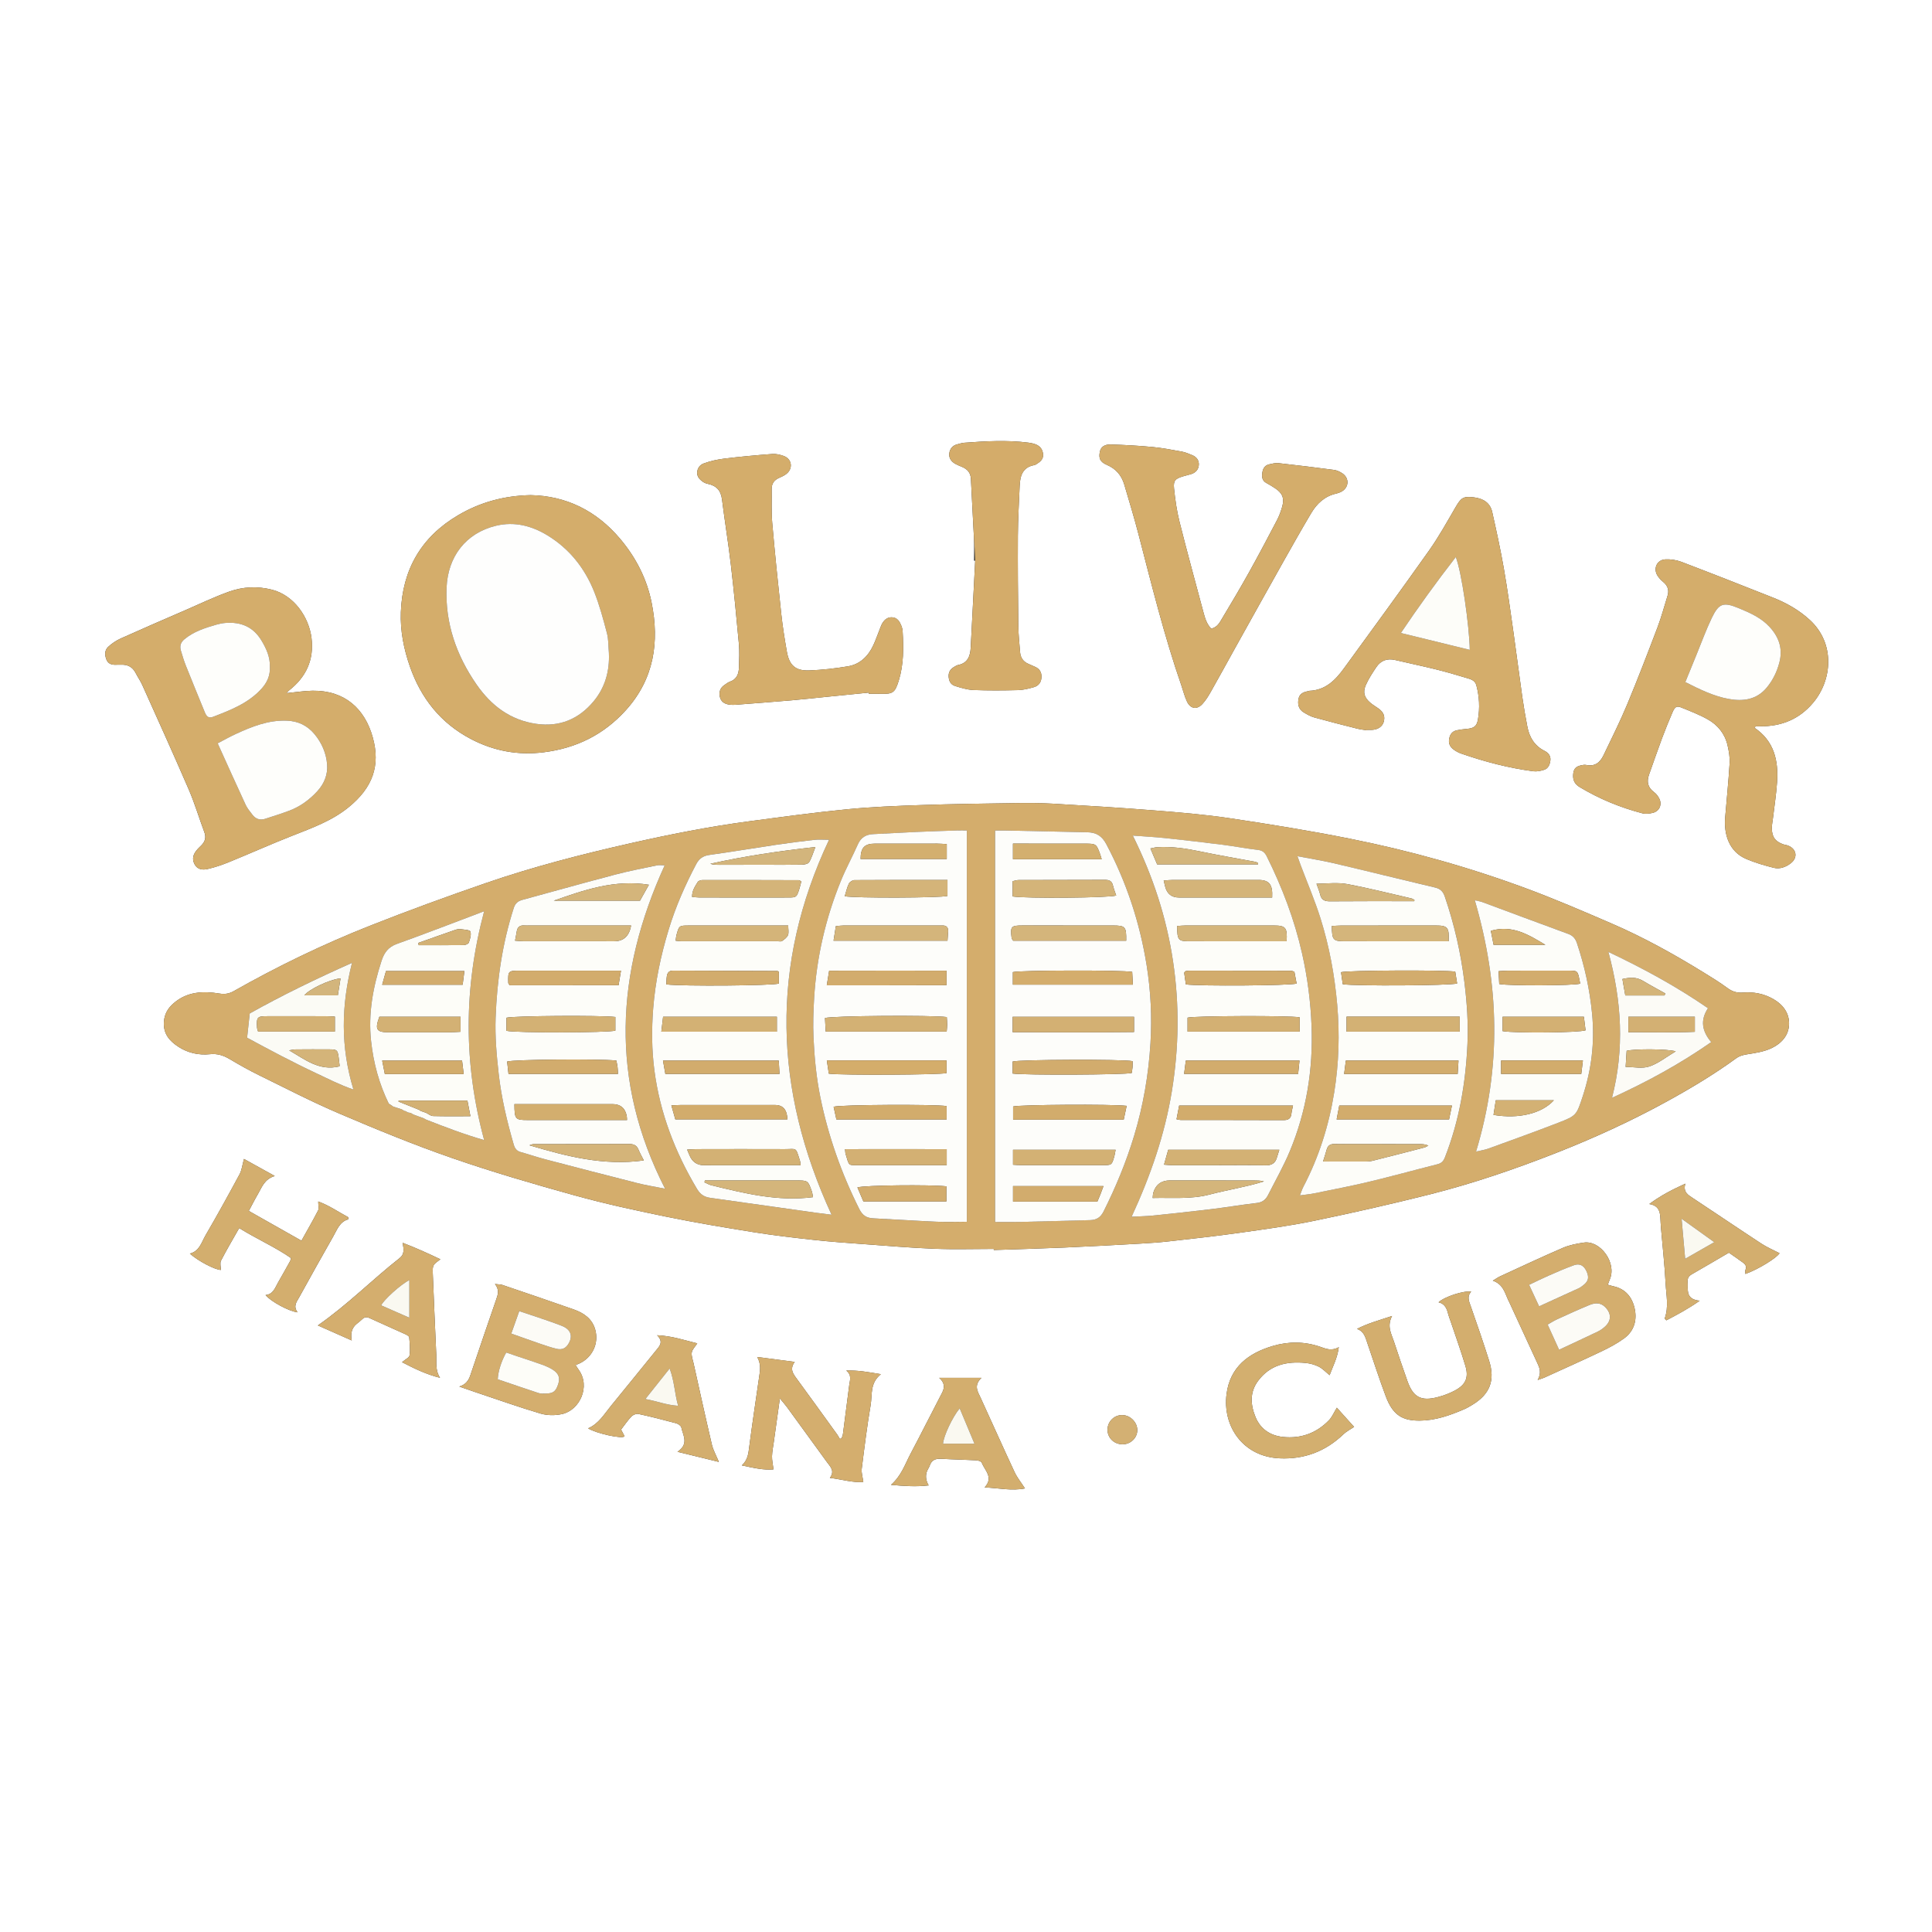 <?xml version="1.0" encoding="UTF-8"?>
<svg id="Layer_1" data-name="Layer 1" xmlns="http://www.w3.org/2000/svg" version="1.1" viewBox="0 0 2121 2121">
  <rect x="0" y="0" width="2121" height="2121" fill="#333333" stroke="none"/>
  <defs>
    <style>
      .cls-1 {
        fill: #fefefd;
      }

      .cls-1, .cls-2, .cls-3, .cls-4, .cls-5, .cls-6, .cls-7, .cls-8, .cls-9, .cls-10, .cls-11, .cls-12, .cls-13, .cls-14, .cls-15, .cls-16, .cls-17, .cls-18, .cls-19, .cls-20, .cls-21, .cls-22 {
        stroke-width: 0px;
      }

      .cls-2 {
        fill: #faf9f1;
      }

      .cls-3 {
        fill: #fefefb;
      }

      .cls-4 {
        fill: #fbfbf5;
      }

      .cls-5 {
        fill: #fcfbf6;
      }

      .cls-6 {
        fill: #d4ad6b;
      }

      .cls-7 {
        fill: #d2ac6d;
      }

      .cls-8 {
        fill: #d4ac6a;
      }

      .cls-9 {
        fill: #d3b57c;
      }

      .cls-10 {
        fill: #d3b073;
      }

      .cls-11 {
        fill: #d3ae6e;
      }

      .cls-12 {
        fill: #d3af6f;
      }

      .cls-13 {
        fill: #fdfdf8;
      }

      .cls-14 {
        fill: #d4b479;
      }

      .cls-15 {
        fill: #d2ac6c;
      }

      .cls-16 {
        fill: #d3b174;
      }

      .cls-17 {
        fill: #fdfdfa;
      }

      .cls-18 {
        fill: #fff;
      }

      .cls-19 {
        fill: #d4ad6c;
      }

      .cls-20 {
        fill: #d4b57b;
      }

      .cls-21 {
        fill: #d4ae6e;
      }

      .cls-22 {
        fill: #fdfdf9;
      }
    </style>
  </defs>
  <path class="cls-18" d="M0,0h2121v2121H0V0ZM1090.97,1371.09c0,.4.01.81.02,1.21,25.92-.89,51.86-1.59,77.77-2.72,27.55-1.2,55.09-2.73,82.63-4.27,10.61-.59,21.23-1.32,31.78-2.51,25.71-2.9,51.45-5.7,77.07-9.31,27.61-3.89,55.3-7.63,82.58-13.27,42.61-8.82,85.09-18.44,127.28-29.09,47.1-11.9,93.06-27.64,138.29-45.42,40.92-16.08,80.86-34.3,119.48-55.38,26.9-14.68,53.19-30.35,77.99-48.39,3.97-2.89,8-3.86,12.75-4.59,8.77-1.35,17.92-2.79,25.85-6.47,10.93-5.07,19.44-13.99,19.63-26.82.18-12.16-6.69-21.16-17.34-27.3-10.5-6.05-21.79-8.01-33.64-7.08-6.3.49-11.46-1.15-16.64-4.97-8.55-6.3-17.65-11.89-26.72-17.46-32.35-19.89-65.54-38.3-100.42-53.37-30.83-13.32-61.71-26.65-93.18-38.32-63.39-23.52-128.43-41.72-194.71-54.93-43.63-8.7-87.6-15.83-131.61-22.4-27.55-4.11-55.41-6.38-83.21-8.59-37.07-2.94-74.21-5.22-111.34-7.37-13.95-.81-27.97-.76-41.95-.56-33.93.49-67.87.93-101.78,2.09-27.22.93-54.5,1.98-81.59,4.64-36,3.54-71.87,8.47-107.74,13.22-43.84,5.8-87.18,14.42-130.3,24.16-53.54,12.09-106.69,25.77-158.58,43.67-42.75,14.75-85.28,30.24-127.32,46.87-51.4,20.33-101.13,44.39-149.26,71.65-5.22,2.96-9.86,3.72-15.97,2.72-17.81-2.92-35.27-2.14-50.01,10.51-6.29,5.39-10.17,11.71-10.8,20.4-.96,13.24,6.19,21.32,16.14,27.71,10.42,6.69,22.17,9.24,34.39,7.97,8.12-.84,14.85,1.32,21.67,5.4,10.57,6.3,21.34,12.34,32.38,17.75,29.28,14.35,58.28,29.39,88.25,42.16,40.68,17.33,81.66,34.2,123.41,48.67,44.26,15.34,89.35,28.47,134.51,40.99,32.95,9.14,66.47,16.4,99.99,23.28,32.19,6.6,64.63,12.02,97.08,17.22,21.95,3.52,44.07,6.05,66.18,8.47,17.49,1.92,35.06,3.17,52.61,4.44,26.47,1.92,52.94,4.17,79.46,5.23,21.62.86,43.29.17,64.94.17ZM314.59,760.95c1.29-1.45,1.83-2.26,2.56-2.84,18.77-14.66,27.74-33.58,24.84-57.54-2.76-22.9-19.15-47.05-43.49-53.21-16-4.05-31.81-3.27-46.97,2.15-16.23,5.8-31.86,13.32-47.7,20.19-23.79,10.32-47.61,20.59-71.26,31.23-5.04,2.27-9.9,5.52-13.92,9.31-3.95,3.72-3.74,9.14-1.73,14.03,1.93,4.68,6.05,5.77,10.73,5.5,1.66-.09,3.33.06,4.99-.03,7.35-.36,12.87,2.35,16.3,9.12,2.25,4.45,5.2,8.56,7.23,13.09,17.15,38.21,34.47,76.34,51.05,114.8,6.57,15.23,11.29,31.25,17.11,46.82,2.16,5.79.83,10.37-3.32,14.51-1.42,1.41-2.89,2.77-4.22,4.25-5.1,5.67-6.09,10.8-3.27,16.31,3.21,6.27,9.16,6.6,14.58,5.36,8.01-1.84,15.91-4.55,23.53-7.67,23.07-9.42,45.82-19.61,69-28.74,21.68-8.54,43.59-16.35,62.02-31.32,26.48-21.51,35.17-45.72,26.58-76.72-8.66-31.22-30.46-51.64-66-51.25-9.19.1-18.36,1.65-28.68,2.64ZM1926.11,798.97c.42-.54.84-1.09,1.26-1.63,1.65,0,3.3-.01,4.94,0,23.25.2,42.83-7.64,58.09-25.72,21.27-25.19,24.38-65.37-3.51-91-11.98-11.01-25.82-18.77-40.76-24.68-33.38-13.23-66.79-26.38-100.35-39.16-5.43-2.06-11.71-2.96-17.51-2.69-9.11.43-13.53,9.84-8.76,17.66,1.7,2.79,4.14,5.26,6.66,7.37,4.96,4.16,6.35,9.1,4.43,15.17-3.61,11.4-6.62,23.02-10.86,34.18-10.86,28.59-21.82,57.16-33.59,85.39-7.8,18.71-16.98,36.85-25.7,55.18-3.76,7.89-9.42,12.76-19.01,10.76-1.87-.39-4.01,0-5.93.45-6.11,1.44-8.12,4.24-8.49,10.53-.35,5.96,1.98,10.17,7.08,13.24,21.52,12.97,44.52,22.43,68.77,28.8,3.66.96,8.04.46,11.8-.5,7.2-1.85,10.26-9.15,6.85-15.74-1.33-2.58-3.26-5.17-5.57-6.86-7-5.12-8.37-11.54-5.58-19.35,4.7-13.14,9.21-26.36,14.08-39.44,3.6-9.66,7.51-19.22,11.55-28.71,2.66-6.25,4.67-7.56,9.62-5.56,9.85,3.99,19.86,7.84,29.09,13.02,11.1,6.22,18.92,15.85,21.84,28.53,1.48,6.42,2.66,13.2,2.27,19.71-1.19,19.86-3.25,39.67-4.89,59.5-1.51,18.32,4.06,37.48,23.17,45.59,9.7,4.12,19.96,7.14,30.21,9.7,6.7,1.67,13.3-.84,18.71-5.04,8.02-6.21,6.29-15.87-3.25-19.44-1.55-.58-3.27-.68-4.84-1.22-9.02-3.11-12.79-8.23-12.76-17.94,0-3.63.81-7.25,1.23-10.88,1.55-13.18,3.62-26.33,4.51-39.55,1.58-23.66-3.19-45.11-24.81-59.69ZM582.7,543.56c-29.67.64-55.67,7.91-79.65,22-40.56,23.84-61.26,59.68-62.98,106.49-.75,20.48,3.2,40.35,9.92,59.61,12.21,35,33.83,62.25,67,79.64,25.12,13.17,51.7,18.11,80,14.56,35.72-4.49,65.81-19.31,90.09-46.18,31.03-34.35,36.96-74.82,28.26-118.18-5.22-26.01-17.17-49.38-34.5-69.92-26.21-31.06-59.32-47.16-98.14-48.01ZM1500.81,801.77c.03-.17.05-.34.08-.51,2,0,4.01.15,5.99-.03,6.29-.55,10.79-3.83,12.17-8.68,1.71-6.02.02-10.55-5.58-14.64-2.95-2.16-6.19-3.96-8.96-6.31-6.71-5.69-8.63-11.39-5.11-19.45,3.03-6.92,7.28-13.36,11.5-19.67,4.94-7.39,11.99-9.98,20.82-7.89,14.54,3.44,29.19,6.45,43.69,10.02,11.29,2.78,22.49,5.94,33.6,9.38,4.6,1.42,10.15,2.37,11.72,8.15,3.37,12.36,3.97,24.99,1.84,37.56-1.33,7.8-4.51,9.81-12.3,10.49-3.62.32-7.24.8-10.8,1.51-4.7.94-7.27,3.82-8.39,8.68-1.23,5.34.57,9.26,4.47,12.27,2.58,2,5.63,3.63,8.73,4.7,25.79,8.93,52.12,15.85,79.22,19.38,3.79.49,7.98-.44,11.7-1.62,4.63-1.47,6.26-5.81,6.85-10.24.66-4.97-2.35-8.52-6.27-10.48-11.13-5.57-16.73-14.9-18.99-26.55-2.09-10.76-3.97-21.58-5.52-32.43-3.33-23.35-6.27-46.76-9.59-70.11-3.37-23.68-6.56-47.41-10.67-70.97-3.65-20.93-8.21-41.72-12.86-62.46-2.15-9.58-9.5-14.73-20.51-15.92-11.38-1.23-13.59.43-19.72,10.95-9.36,16.08-18.41,32.46-29.14,47.62-30.72,43.42-62.16,86.33-93.45,129.35-9.42,12.95-20.34,23.91-37.87,24.52-.65.02-1.27.4-1.92.53-4.87.92-8.93,2.81-9.98,8.31-1.16,6.09.12,11.43,5.64,14.81,3.66,2.24,7.54,4.44,11.63,5.58,15.68,4.36,31.47,8.34,47.25,12.33,3.51.89,7.16,1.22,10.74,1.81ZM1329.7,690.21c-5.09-5.4-6.87-11.83-8.58-18.2-8.86-33.08-17.91-66.12-26.25-99.34-2.98-11.87-4.72-24.14-5.97-36.33-.9-8.84,1.26-10.79,9.94-13.42,2.86-.87,5.77-1.54,8.64-2.38,5-1.46,8.19-5.03,8.61-9.97.43-5.02-2.39-8.93-7.19-10.88-3.68-1.49-7.4-3.16-11.27-3.88-10.76-1.99-21.55-4.07-32.43-5.1-15.2-1.44-30.47-2.3-45.73-2.75-7.31-.22-11.06,3.02-12.05,8.13-1.38,7.06.26,11.05,7.65,14.22,9.97,4.27,16.19,11.52,19.18,21.61,5.38,18.15,10.87,36.29,15.64,54.61,14.47,55.66,28.19,111.53,47.05,165.94,2.06,5.96,3.52,12.19,6.23,17.84,3.81,7.94,10.82,9.04,16.8,2.63,3.8-4.08,6.78-9.04,9.55-13.93,8.87-15.62,17.43-31.41,26.17-47.11,17.64-31.66,35.24-63.33,53-94.93,10.1-17.97,20.24-35.91,30.77-53.63,6.29-10.58,14.94-18.65,27.51-21.48,1.93-.43,3.87-1.12,5.61-2.06,8.44-4.54,9.05-14.86,1.02-20.22-2.69-1.8-5.96-3.29-9.12-3.71-20.37-2.71-40.78-5.19-61.21-7.45-3.18-.35-6.56.65-9.8,1.31-4.98,1.02-7.05,4.75-7.68,9.33-.62,4.47-.24,8.66,4.46,11.17,3.22,1.72,6.34,3.67,9.4,5.66,8.2,5.33,10.61,11.04,7.99,20.33-1.44,5.09-3.3,10.17-5.74,14.85-10.03,19.16-20.12,38.29-30.65,57.18-9.55,17.13-19.56,34.01-29.66,50.83-2.66,4.42-5.12,9.52-11.89,11.11ZM953.74,760.38c.03.43.06.86.08,1.29,4.32,0,8.65-.1,12.97.02,13.43.35,15.76-1.21,19.85-14.4,5.51-17.78,5.37-36.05,4.28-54.36-.14-2.28-.83-4.63-1.73-6.75-1.73-4.06-4.1-7.76-9.01-8.38-5.3-.68-8.94,2.13-11.49,6.38-1.35,2.26-2.17,4.84-3.16,7.31-2.23,5.55-4.17,11.24-6.68,16.67-5.61,12.15-14.55,21.08-27.96,23.34-14.03,2.37-28.28,3.95-42.49,4.51-15.03.6-21.92-5.59-24.55-20.47-2.42-13.73-4.63-27.53-6.14-41.39-3.61-33.36-7.04-66.74-9.94-100.16-1.06-12.23-.39-24.6-.62-36.91-.11-6.06,2.66-10.02,8.13-12.43,2.72-1.2,5.53-2.45,7.87-4.25,7.7-5.93,6.39-16.41-2.62-19.76-3.95-1.47-8.46-2.55-12.6-2.24-17.52,1.31-35.04,2.91-52.49,5.04-7.82.96-15.73,2.68-23.09,5.44-6.51,2.44-8.97,10.46-5.23,15.76,2.1,2.97,5.97,5.74,9.48,6.45,9.9,1.99,14.81,7.32,16.06,17.36,2.96,23.7,6.86,47.29,9.63,71,3.39,29.01,6.21,58.09,8.86,87.18.78,8.59.36,17.31.1,25.96-.21,6.97-2.21,13.08-9.82,15.71-2.15.74-4.01,2.34-5.96,3.61-4.76,3.1-6.33,7.55-5.21,12.97,1.05,5.08,4.7,8.01,10.78,8.73,1.97.23,4,.3,5.98.15,20.52-1.58,41.04-3.12,61.55-4.88,12.89-1.1,25.75-2.56,38.63-3.84,15.51-1.55,31.01-3.09,46.52-4.64ZM1069.31,615.5c.42.02.84.04,1.27.07-1.63,31.83-3.25,63.66-4.92,95.48-.49,9.35-3.35,17.01-13.95,19.04-1.26.24-2.45,1.03-3.61,1.67-4.03,2.24-6.74,5.32-6.68,10.27.07,5.14,2.02,9.48,6.96,11.02,6.59,2.05,13.43,4.18,20.24,4.45,16.29.66,32.63.54,48.93.12,5.88-.15,11.84-1.61,17.54-3.26,5.2-1.51,8.13-5.41,8.27-11.18.13-5.3-2.12-8.91-6.88-11.06-2.43-1.09-4.84-2.21-7.3-3.23-5.81-2.42-8.85-6.82-9.32-13.01-.72-9.59-1.82-19.18-1.93-28.79-.39-32.95-.68-65.91-.48-98.87.11-18.27,1.19-36.54,1.96-54.8.46-11,3.19-20.52,16.11-22.81.94-.17,1.83-.79,2.68-1.31,3.86-2.33,7.2-5.25,6.95-10.16-.28-5.41-3.12-9.45-8.32-11.37-2.47-.91-5.11-1.49-7.72-1.82-23.53-2.99-47.08-1.64-70.6.12-2.62.2-5.19,1.11-7.76,1.76-5.15,1.31-7.99,5.06-8.59,9.92-.63,5.04,2.13,8.94,6.52,11.42,2.31,1.3,4.8,2.29,7.26,3.31,6.02,2.49,9.66,6.37,9.96,13.41.93,21.55,2.35,43.07,3.33,64.62.38,8.31.06,16.65.06,24.97ZM631.95,1498.6c1.68-.7,2.87-1.15,4.02-1.68,14.29-6.59,21.65-22.01,17.51-37.11-3.33-12.15-12.63-18.4-23.64-22.28-25.99-9.17-52.11-17.99-78.21-26.86-1.99-.68-4.25-.57-8.28-1.06,5.13,6.43,3.3,11.53,1.43,16.91-9.15,26.35-18.11,52.77-27.04,79.19-2.19,6.48-3.62,13.33-13.51,16.51,7.41,2.57,12.35,4.33,17.32,5.99,23.93,8,47.72,16.48,71.9,23.65,7.3,2.17,16.03,2.2,23.52.56,19.44-4.23,31.59-30.3,18.35-48.57-1.14-1.57-2.11-3.25-3.39-5.24ZM1688.08,1515c4.27-1.51,5.86-1.95,7.35-2.63,20.86-9.51,41.82-18.83,62.52-28.69,8.65-4.12,17.27-8.7,24.98-14.32,10.99-8.01,14.47-19.94,11.64-32.84-2.73-12.44-10.07-21.61-23.43-24.44-1.87-.4-3.7-1.03-6.03-1.69.85-2.3,1.45-4.16,2.21-5.94,7.77-18.14-10.4-42.98-28.56-40.3-7.78,1.15-15.78,2.67-22.94,5.75-23.19,10-46.05,20.77-69.01,31.31-2.28,1.05-4.34,2.57-7.96,4.75,11.75,4.02,13.34,14.04,17.41,22.35.15.3.34.57.48.87,10.3,22.33,20.57,44.67,30.9,66.99,2.5,5.41,4.95,10.76.44,18.81ZM856.16,1535.24c3.35,4.08,5.74,6.71,7.83,9.56,14.69,20.14,29.29,40.35,43.98,60.49,3.65,5.01,8.78,9.53,3.07,17.18,13.39,1.65,25.21,5.43,36.73,4.47-.75-5.72-2.26-10.21-1.74-14.45,2.92-23.4,5.83-46.82,9.79-70.05,1.9-11.18-1.05-23.92,11.22-33.84-13.66-2.24-25.02-4.45-38.02-3.96,6.37,4.98,3.98,10.59,3.27,16.07-2.33,17.78-4.54,35.57-6.86,53.35-.2,1.53-.88,3-1.34,4.5-.67.42-1.34.84-2.02,1.27-.97-1.65-1.82-3.38-2.93-4.92-14.79-20.48-29.56-40.98-44.49-61.36-3.95-5.39-8-10.5-2.2-18.44-14.84-1.94-28.01-3.66-41.18-5.38,4.57,8.01,3.09,15.21,2.06,22.37-3.64,25.32-7.46,50.62-10.77,75.98-.95,7.24-1.34,14.38-8.15,20.67,12.82,2.74,24.03,5.38,34.76,4.38-.7-5.76-1.75-10.11-1.63-14.44.15-5.29,1.25-10.55,1.98-15.82,2.12-15.31,4.26-30.62,6.63-47.63ZM326.78,1440.7c-5.33-6.74-1.01-11.65,1.76-16.66,12.36-22.41,24.83-44.78,37.5-67.02,4.1-7.19,6.89-15.8,16.33-18.4.16-.04.02-1.19.02-2.28-10.7-5.68-20.84-12.9-33.03-17.34,0,4.29.99,7.66-.17,9.92-5.7,11.09-11.97,21.89-18.24,33.15-19.97-11.29-38.65-21.86-57.8-32.68,3.73-6.94,6.68-12.85,10.02-18.53,4.38-7.44,6.99-16.39,18.52-19.8-12.73-7.05-23.53-13.03-33.85-18.75-1.79,6.47-2.33,12.2-4.84,16.86-12.12,22.54-24.49,44.95-37.38,67.06-4.4,7.56-6.56,17.31-17.17,20.02,9.04,8.16,27.6,17.79,34,17.94,0-3.45-1.19-7.52.21-10.25,6.02-11.75,12.8-23.11,19.93-35.71,19.33,12,39.34,20.69,56.94,32.93-.54,1.88-.61,2.58-.93,3.14-4.38,7.84-8.71,15.71-13.21,23.47-3.37,5.81-5.25,13.06-13.85,13.99,5.44,6.82,25.54,17.9,35.26,18.95ZM1489.7,1458.91c7.9,2.72,9.29,9.33,11.4,15.52,6.66,19.51,13,39.14,20.23,58.44,7.83,20.92,18.5,26.85,37.26,26.72,17.41-.12,33.26-5.79,48.89-12.51,3.04-1.31,5.93-3.04,8.77-4.75,19.29-11.6,25.37-26.78,18.58-48.33-6.3-19.99-13.13-39.81-20.06-59.59-1.97-5.62-4.7-10.86.34-16.41-8.2-1.33-29.44,5.6-35.82,11.68,7.08,1.7,9.15,7.09,10.59,13.03.63,2.58,1.7,5.04,2.55,7.57,5.49,16.4,11.4,32.67,16.33,49.24,3.87,13.02.26,20.82-11.89,27.22-5.81,3.07-12.17,5.39-18.54,7.06-18.15,4.76-26.82.19-33.1-17.3-5.29-14.71-10.19-29.57-15.15-44.4-2.76-8.23-7.64-16.18-1.84-27.37-14.44,4.8-26.64,8.07-38.54,14.19ZM789.21,1604.93c-2.98-7.22-6.26-12.92-7.7-19.05-6.99-29.74-13.5-59.6-20.14-89.42-.87-3.89-2.51-7.97-1.94-11.69.49-3.26,3.58-6.13,6.05-10-14.29-3.49-27.86-8.18-44.08-8.91,7.48,7.52,2.53,12.14-1.55,17.13-16.38,20.07-32.56,40.31-49.02,60.3-7.46,9.05-13.39,19.65-25.2,24.78,8.23,5.39,38.12,12.14,40.03,8.67-1.11-2.12-2.39-4.59-3.81-7.31,3.91-5.07,7.25-10.08,11.34-14.36,1.72-1.8,5.33-3.31,7.62-2.81,13.93,3.03,27.77,6.54,41.54,10.25,2.2.59,5.25,2.72,5.64,4.6,1.78,8.73,8.7,18.09-4.27,26.7,16.35,3.99,30.54,7.46,45.5,11.12ZM1850.23,1299.43c-13.88,6.35-26.55,12.72-39.62,22.37,10.14,1.73,11.73,7.94,12.17,14.9.23,3.65.35,7.31.66,10.95,1.74,20.48,4.03,40.94,5.11,61.45.67,12.73,3.67,25.69-1.03,38.36-.1.26.79.89,1.85,2.04,11.58-6.08,23.36-12.2,36.63-21.54-14.08-1.38-13.24-9.77-13.16-17.75,0-1-.08-1.99-.15-2.99-.26-3.67,1.11-6.27,4.43-8.18,13.52-7.75,26.95-15.67,40.92-23.83,5.48,3.85,10.65,7.37,15.68,11.08,2.56,1.89,4.06,4.27,2.5,7.76-.53,1.19-.08,2.82-.08,4.53,14.78-5.26,35.12-18.19,37.47-22.81-6.68-3.47-13.64-6.39-19.85-10.45-25.02-16.37-49.76-33.18-74.72-49.65-5.65-3.73-11.62-6.85-8.81-16.26ZM386.17,1471.61q-2.38-11.9,5.38-18.21c2.06-1.68,4.21-3.27,6.1-5.13,2.48-2.45,4.9-2.7,8.08-1.24,12.98,5.97,26.08,11.69,39.07,17.62,1.72.78,4.31,2.19,4.43,3.5.62,6.58,1.26,13.32.37,19.8-.34,2.49-4.71,4.42-8.26,7.49,13.65,7.06,26.89,13.51,41.75,17.14-5.42-8.24-3.77-17.04-4.14-25.51-1.29-29.53-2.68-59.05-3.8-88.59-.37-9.82-.03-9.83,8.34-16.01-13.45-6.39-26.41-12.33-41.45-18.08,1.33,7.44,2.02,12.57-3.36,16.8-30.08,23.64-57.01,51.1-89.75,73.9,12.28,5.44,23.9,10.59,37.23,16.49ZM1031.03,1512.6c6.45,5.58,6.08,10.95,3.03,16.8-11.55,22.12-22.7,44.45-34.39,66.5-6.06,11.44-10.02,24.14-21.52,34.23,14.99,1.34,27.84,2.21,41.36.59q-4.97-8.57-1.47-16.43c.82-1.82,2.02-3.49,2.66-5.36,2.07-6.03,6.31-7.78,12.39-7.43,12.92.75,25.88.95,38.8,1.66,2.07.11,5.33,1.15,5.88,2.6,3.29,8.56,13.37,16.15,3.17,27.15,15.71.75,29.93,4.03,44.3,1.11-4.14-6.4-8.53-11.76-11.38-17.84-12.67-27.12-24.83-54.46-37.31-81.67-3.13-6.82-7.93-13.34.91-21.89h-46.43ZM1467.62,1545.42c-3.35,5.46-5.26,10.22-8.55,13.65-13.78,14.31-30.93,20.53-50.62,18.44-13.85-1.47-24.66-8.61-30.06-21.7-5.55-13.46-6.65-27.23,2.74-39.84,13.17-17.7,31.72-21.73,52.29-19.68,4.89.49,9.95,1.87,14.32,4.06,4.13,2.06,7.45,5.73,11.95,9.36,3.67-10.01,8.53-18.85,10.08-30.76-8.15,4.63-14.4,1.64-20.48-.44-17.28-5.91-34.59-5.98-51.94-.87-26.84,7.9-46.94,23.17-50.79,52.63-4.6,35.19,17.67,68.89,58.33,70.73,26.95,1.22,50.21-7.57,69.82-26.26,3.75-3.58,8.61-6,11.89-8.23-5.8-6.45-12.34-13.71-18.98-21.09ZM1232.34,1553.51c-8.72-.25-15.99,6.49-16.47,15.28-.49,9.07,6.59,16.51,15.99,16.8,8.87.28,16.39-6.52,16.69-15.09.3-8.7-7.36-16.73-16.21-16.99Z"/>
  <path class="cls-19" d="M1090.97,1371.09c-21.65,0-43.33.69-64.94-.17-26.51-1.06-52.98-3.3-79.46-5.23-17.55-1.28-35.12-2.52-52.61-4.44-22.1-2.43-44.23-4.96-66.18-8.47-32.45-5.2-64.9-10.62-97.08-17.22-33.52-6.88-67.04-14.14-99.99-23.28-45.16-12.53-90.25-25.65-134.51-40.99-41.75-14.47-82.73-31.34-123.41-48.67-29.97-12.77-58.98-27.81-88.25-42.16-11.04-5.41-21.81-11.45-32.38-17.75-6.82-4.07-13.55-6.24-21.67-5.4-12.22,1.27-23.97-1.28-34.39-7.97-9.96-6.39-17.11-14.47-16.14-27.71.63-8.69,4.51-15,10.8-20.4,14.75-12.66,32.21-13.43,50.01-10.51,6.12,1,10.75.24,15.97-2.72,48.13-27.26,97.86-51.32,149.26-71.65,42.05-16.63,84.58-32.12,127.32-46.87,51.9-17.9,105.04-31.58,158.58-43.67,43.12-9.74,86.46-18.35,130.3-24.16,35.87-4.75,71.74-9.68,107.74-13.22,27.09-2.66,54.37-3.71,81.59-4.64,33.91-1.16,67.85-1.6,101.78-2.09,13.98-.2,28-.25,41.95.56,37.13,2.15,74.26,4.43,111.34,7.37,27.79,2.21,55.66,4.47,83.21,8.59,44.01,6.57,87.98,13.71,131.61,22.4,66.28,13.21,131.33,31.41,194.71,54.93,31.47,11.68,62.35,25.01,93.18,38.32,34.88,15.07,68.06,33.48,100.42,53.37,9.06,5.57,18.16,11.16,26.72,17.46,5.19,3.82,10.34,5.46,16.64,4.97,11.86-.93,23.14,1.03,33.64,7.08,10.64,6.13,17.51,15.14,17.34,27.3-.19,12.83-8.7,21.75-19.63,26.82-7.93,3.68-17.08,5.12-25.85,6.47-4.75.73-8.79,1.7-12.75,4.59-24.8,18.04-51.09,33.71-77.99,48.39-38.62,21.08-78.56,39.3-119.48,55.38-45.22,17.78-91.18,33.52-138.29,45.42-42.19,10.66-84.67,20.28-127.28,29.09-27.28,5.64-54.97,9.38-82.58,13.27-25.62,3.61-51.35,6.41-77.07,9.31-10.55,1.19-21.17,1.92-31.78,2.51-27.54,1.54-55.07,3.07-82.63,4.27-25.91,1.13-51.85,1.83-77.77,2.72,0-.4-.01-.81-.02-1.21ZM467.72,1229.12c20.52,8.03,41.08,15.96,63.81,22.54-22.71-84.08-22.61-166.61-.02-251.29-33.51,12.64-64.43,24.69-95.67,35.85-9.61,3.44-14.05,9.61-17,18.69-9.3,28.68-14.75,57.59-11.45,88.06,2.61,24.1,8.81,46.84,19.37,68.53,1.69,1.14,3.39,2.29,5.08,3.43,3.04.97,6.09,1.94,9.13,2.91.94.55,1.89,1.1,2.83,1.65l.68.3s.75-.02.75-.02c.84.5,1.68.99,2.52,1.49,1.06.19,2.12.39,3.18.58.96.57,1.92,1.14,2.89,1.71,3.82,1.4,7.65,2.8,11.47,4.2.81.45,1.62.91,2.43,1.36ZM1092.45,1341.51c9.67,0,18.61.17,27.53-.03,25.59-.59,51.17-1.33,76.76-2,6.85-.18,11.43-2.79,14.78-9.48,13.47-26.84,24.88-54.49,33.56-83.19,10.03-33.16,15.86-67.22,17.94-101.74,1.73-28.57.29-57.23-4.23-85.52-7.45-46.62-22.07-90.9-44.22-132.77-4.92-9.29-11.29-12.93-21.03-13.12-30.26-.57-60.51-1.29-90.76-1.94-3.24-.07-6.48,0-10.33,0v429.78ZM1061.43,911.71c-4.4,0-7.67-.09-10.93.02-14.62.49-29.24.94-43.85,1.59-15.94.71-31.88,1.7-47.82,2.42-8.01.36-13.64,3.56-17.03,11.25-5.91,13.39-13,26.27-18.53,39.81-16.84,41.24-26.8,84.21-29.46,128.67-.87,14.49-1.38,29.02-.71,43.68,1,22,3.11,43.79,7.47,65.26,8.71,42.92,23.21,83.89,42.88,123.09,3.55,7.07,8.1,9.69,15.42,10.05,23.24,1.12,46.45,2.71,69.69,3.73,10.82.47,21.69.06,32.88.04v-429.59ZM1243.62,917.32c22.31,45.04,37.03,90.32,44.18,138.04,7.14,47.68,6.48,95.22-1.32,142.76-7.78,47.45-23.3,92.48-44.15,137.68,9.08-.48,16.01-.56,22.87-1.26,21.47-2.21,42.93-4.46,64.36-7.06,16.81-2.04,33.52-4.86,50.33-6.81,6.06-.7,9.71-3.71,12.22-8.68,8.09-16.02,17.05-31.69,23.92-48.22,18.2-43.8,25.61-89.52,23.84-137.05-1.01-27.06-4.47-53.58-10.39-79.87-8.37-37.19-21.83-72.55-38.77-106.64-2.1-4.23-4.65-6.55-9.71-7.13-12.85-1.48-25.59-3.99-38.43-5.61-21.07-2.67-42.16-5.11-63.28-7.35-11.19-1.19-22.44-1.76-35.67-2.77ZM910.15,921.91c-6.33,0-11.3-.46-16.15.09-14.18,1.61-28.34,3.42-42.45,5.51-24.3,3.6-48.52,7.74-72.85,11.08-7.06.97-11.31,4.2-14.45,10.18-12.11,23.02-22.56,46.76-30.13,71.63-8.61,28.32-14.74,57.09-17.04,86.8-1.76,22.69-1.61,45.22,1.29,67.59,6.07,46.79,22.65,89.98,46.84,130.44,3.7,6.19,8.12,8.89,14.72,9.81,38.79,5.41,77.56,10.93,116.34,16.39,5.16.73,10.33,1.31,16.62,2.1-63.29-137.28-67.65-273.98-2.74-411.63ZM1424.42,939.96c1.41,3.96,2.36,6.76,3.4,9.52,7.36,19.58,15.64,38.87,21.92,58.8,9.69,30.76,15.46,62.33,18.3,94.59,2.85,32.36,1.86,64.47-3.27,96.33-5.83,36.27-16.78,71.1-33.95,103.79-1.28,2.44-2.07,5.15-3.71,9.32,6.27-.87,10.85-1.26,15.32-2.18,20.17-4.13,40.41-7.96,60.43-12.75,25.2-6.02,50.17-12.95,75.3-19.28,4.37-1.1,6.49-3.32,8.15-7.54,15.69-40.04,22.79-81.8,24.72-124.5,1.02-22.59-.56-45.12-3.32-67.62-3.94-32.13-11.04-63.42-21.5-94.04-1.96-5.72-4.86-8.68-10.71-10.07-37.17-8.78-74.23-17.98-111.41-26.7-12.81-3.01-25.85-5.05-39.64-7.69ZM729.71,949.98c-3.51,0-6.15-.44-8.59.07-15.27,3.21-30.63,6.13-45.71,10.1-34.03,8.95-67.92,18.48-101.87,27.73-4.76,1.3-7.8,3.61-9.48,8.82-12.63,39.18-18.43,79.46-19.94,120.43-.76,20.61,1.04,41.12,3.35,61.62,3,26.53,9.14,52.3,16.54,77.85,1.22,4.21,3.24,6.96,7.64,8.17,8.96,2.47,17.77,5.53,26.76,7.89,33.73,8.85,67.47,17.62,101.28,26.17,9.54,2.41,19.29,3.95,30.47,6.19-60.8-118.89-54.45-236.7-.44-355.04ZM1619.1,988.35c26.92,92.23,29.47,183.11,1.36,275.89,5.75-1.35,9.6-1.86,13.17-3.16,25.61-9.33,51.29-18.52,76.71-28.36,20.33-7.88,20.34-8.21,27.25-29.24,9.64-29.36,13.24-59.25,10.28-90.3-2.55-26.69-8.19-52.43-16.64-77.74-1.7-5.1-4.46-8.3-9.67-10.21-31.53-11.51-62.96-23.32-94.45-34.97-2.09-.77-4.37-1.06-8-1.91ZM1875.05,1106.84c-34.3-23.69-70.26-43.26-109.32-61.79,14.69,54.16,17.72,106.74,3.97,160.17,38.19-17.39,74.31-36.97,108.92-61.16-10.27-12.16-12.15-24.13-3.57-37.21ZM386.46,1057.01c-40.11,17.88-77.57,36.07-112.29,55.58-1.06,9.74-1.91,17.52-2.9,26.66,11.76,6.26,24.54,13.25,37.49,19.92,12.71,6.54,25.47,13,38.41,19.05,12.94,6.05,25.68,12.71,40.88,17.93-14.31-46.9-13.47-92.08-1.59-139.15Z"/>
  <path class="cls-6" d="M314.59,760.95c10.31-.99,19.49-2.54,28.68-2.64,35.54-.39,57.34,20.03,66,51.25,8.59,31-.1,55.21-26.58,76.72-18.43,14.97-40.34,22.78-62.02,31.32-23.18,9.13-45.94,19.32-69,28.74-7.63,3.11-15.52,5.83-23.53,7.67-5.43,1.25-11.37.92-14.58-5.36-2.82-5.51-1.83-10.64,3.27-16.31,1.33-1.48,2.81-2.84,4.22-4.25,4.16-4.14,5.48-8.72,3.32-14.51-5.81-15.57-10.54-31.59-17.11-46.82-16.59-38.45-33.91-76.59-51.05-114.8-2.03-4.53-4.98-8.64-7.23-13.09-3.43-6.77-8.96-9.48-16.3-9.12-1.66.08-3.33-.07-4.99.03-4.68.26-8.8-.82-10.73-5.5-2.02-4.89-2.23-10.31,1.73-14.03,4.02-3.78,8.88-7.04,13.92-9.31,23.65-10.64,47.46-20.91,71.26-31.23,15.84-6.87,31.47-14.39,47.7-20.19,15.15-5.42,30.97-6.2,46.97-2.15,24.34,6.16,40.73,30.31,43.49,53.21,2.89,23.96-6.07,42.88-24.84,57.54-.73.57-1.27,1.39-2.56,2.84ZM238.97,816.02c10.66,23.5,20.57,45.63,30.78,67.62,1.79,3.85,4.69,7.22,7.28,10.66,3.58,4.77,8.36,6.48,14.1,4.62,8.83-2.86,17.69-5.66,26.38-8.9,12.04-4.5,22.16-11.95,30.84-21.37,7.58-8.22,11.57-18.23,10.79-29.1-.89-12.43-5.75-23.86-13.86-33.6-7.87-9.45-17.87-14.3-30.31-14.79-20.34-.81-38.44,6.49-56.32,14.73-6.26,2.88-12.27,6.3-19.67,10.13ZM296.26,731.76c.35-10.36-3.82-19.63-9.21-28.59-9.08-15.11-22.72-20.66-39.7-19.28-3.29.27-6.6.93-9.77,1.85-12.47,3.59-24.78,7.52-35.08,16.01-4.17,3.45-5.38,7.5-3.95,12.38,1.68,5.73,3.44,11.47,5.64,17.01,6.76,16.97,13.75,33.86,20.64,50.78,1.65,4.04,3.73,7.1,8.94,5.09,19.27-7.43,38.5-14.78,53.02-30.58,6.44-7,10.02-14.76,9.47-24.67Z"/>
  <path class="cls-6" d="M1926.11,798.97c21.62,14.58,26.39,36.03,24.81,59.69-.89,13.23-2.96,26.37-4.51,39.55-.43,3.63-1.23,7.25-1.23,10.88-.02,9.71,3.74,14.83,12.76,17.94,1.57.54,3.29.64,4.84,1.22,9.54,3.58,11.26,13.23,3.25,19.44-5.41,4.2-12.01,6.71-18.71,5.04-10.25-2.56-20.5-5.58-30.21-9.7-19.12-8.12-24.68-27.27-23.17-45.59,1.63-19.84,3.7-39.64,4.89-59.5.39-6.51-.8-13.29-2.27-19.71-2.91-12.67-10.74-22.3-21.84-28.53-9.23-5.18-19.24-9.03-29.09-13.02-4.94-2-6.95-.7-9.62,5.56-4.04,9.49-7.95,19.04-11.55,28.71-4.87,13.08-9.38,26.29-14.08,39.44-2.79,7.81-1.42,14.22,5.58,19.35,2.31,1.69,4.24,4.28,5.57,6.86,3.41,6.6.35,13.89-6.85,15.74-3.76.97-8.14,1.46-11.8.5-24.24-6.37-47.25-15.83-68.77-28.8-5.1-3.07-7.43-7.29-7.08-13.24.37-6.29,2.38-9.09,8.49-10.53,1.92-.45,4.06-.85,5.93-.45,9.59,2.01,15.26-2.86,19.01-10.76,8.72-18.32,17.9-36.46,25.7-55.18,11.77-28.23,22.73-56.8,33.59-85.39,4.24-11.16,7.25-22.78,10.86-34.18,1.92-6.07.53-11.01-4.43-15.17-2.52-2.12-4.97-4.59-6.66-7.37-4.77-7.82-.36-17.24,8.76-17.66,5.81-.27,12.09.63,17.51,2.69,33.56,12.77,66.97,25.93,100.35,39.16,14.94,5.92,28.78,13.68,40.76,24.68,27.89,25.63,24.78,65.81,3.51,91-15.26,18.08-34.85,25.91-58.09,25.72-1.65-.01-3.3,0-4.94,0-.42.54-.84,1.09-1.26,1.63ZM1850.19,748.81c16.16,8.24,31.19,15.47,47.54,18.5,15.56,2.88,30.62,1.1,41.79-12.39,6.68-8.06,11.14-17.15,13.84-27.29,4.07-15.3-.25-28.06-10.65-39.36-9.29-10.09-21.43-15.42-33.72-20.52-17.03-7.07-21.96-5.64-29.91,10.98-6.15,12.86-11.01,26.33-16.43,39.54-4.01,9.78-7.99,19.58-12.46,30.55Z"/>
  <path class="cls-6" d="M582.7,543.56c38.82.86,71.93,16.95,98.14,48.01,17.33,20.54,29.28,43.91,34.5,69.92,8.7,43.36,2.77,83.83-28.26,118.18-24.28,26.87-54.37,41.69-90.09,46.18-28.29,3.55-54.87-1.39-80-14.56-33.17-17.39-54.79-44.64-67-79.64-6.72-19.26-10.68-39.13-9.92-59.61,1.72-46.81,22.42-82.65,62.98-106.49,23.98-14.09,49.98-21.36,79.65-22ZM668.46,716.98c-.65-7.26-.32-14.78-2.14-21.74-4.03-15.37-8.15-30.85-14.02-45.57-10.36-25.96-27.24-47.24-51.31-61.92-17.26-10.52-36.18-15.44-56.35-10.6-33.52,8.05-52.95,34.16-54.38,67.82-1.67,39.21,10.84,74.76,33,106.65,15.86,22.83,36.85,39.01,65.52,43.06,25.64,3.63,46.58-5.23,62.78-24.62,12.63-15.13,17.79-33.22,16.89-53.07Z"/>
  <path class="cls-6" d="M1500.81,801.77c-3.58-.59-7.23-.92-10.74-1.81-15.78-3.99-31.57-7.97-47.25-12.33-4.08-1.14-7.97-3.34-11.63-5.58-5.52-3.38-6.8-8.71-5.64-14.81,1.05-5.5,5.1-7.39,9.98-8.31.65-.12,1.28-.5,1.92-.53,17.52-.61,28.45-11.57,37.87-24.52,31.28-43.02,62.73-85.93,93.45-129.35,10.73-15.16,19.77-31.53,29.14-47.62,6.12-10.52,8.34-12.18,19.72-10.95,11.01,1.19,18.36,6.33,20.51,15.92,4.65,20.74,9.21,41.53,12.86,62.46,4.11,23.56,7.3,47.29,10.67,70.97,3.32,23.35,6.26,46.76,9.59,70.11,1.55,10.85,3.43,21.67,5.52,32.43,2.26,11.65,7.86,20.98,18.99,26.55,3.92,1.96,6.94,5.5,6.27,10.48-.59,4.42-2.21,8.76-6.85,10.24-3.72,1.18-7.92,2.12-11.7,1.62-27.1-3.53-53.42-10.45-79.22-19.38-3.09-1.07-6.14-2.7-8.73-4.7-3.9-3.02-5.7-6.94-4.47-12.27,1.12-4.87,3.7-7.74,8.39-8.68,3.56-.72,7.18-1.2,10.8-1.51,7.78-.68,10.97-2.69,12.3-10.49,2.13-12.56,1.53-25.2-1.84-37.56-1.58-5.79-7.12-6.73-11.72-8.15-11.11-3.43-22.32-6.59-33.6-9.38-14.5-3.58-29.15-6.59-43.69-10.02-8.83-2.09-15.88.5-20.82,7.89-4.22,6.31-8.47,12.76-11.5,19.67-3.53,8.05-1.6,13.76,5.11,19.45,2.78,2.35,6.01,4.16,8.96,6.31,5.6,4.09,7.29,8.62,5.58,14.64-1.38,4.85-5.88,8.12-12.17,8.68-1.98.17-3.99.03-5.99.03-.03.17-.05.34-.08.51ZM1598.21,611.56c-21.71,27.94-41.31,55.15-60.29,83.35,25.71,6.29,50.61,12.39,75.65,18.52-.42-26.28-9.12-86.5-15.35-101.87Z"/>
  <path class="cls-6" d="M1329.7,690.21c6.77-1.6,9.24-6.69,11.89-11.11,10.1-16.82,20.11-33.7,29.66-50.83,10.53-18.89,20.62-38.02,30.65-57.18,2.45-4.68,4.31-9.76,5.74-14.85,2.62-9.3.21-15-7.99-20.33-3.07-1.99-6.18-3.94-9.4-5.66-4.7-2.52-5.09-6.7-4.46-11.17.64-4.58,2.71-8.31,7.68-9.33,3.23-.66,6.61-1.67,9.8-1.31,20.43,2.26,40.84,4.74,61.21,7.45,3.17.42,6.44,1.92,9.12,3.71,8.02,5.37,7.42,15.68-1.02,20.22-1.74.94-3.68,1.62-5.61,2.06-12.57,2.83-21.22,10.89-27.51,21.48-10.53,17.72-20.68,35.66-30.77,53.63-17.75,31.59-35.36,63.27-53,94.93-8.74,15.69-17.31,31.48-26.17,47.11-2.77,4.89-5.75,9.85-9.55,13.93-5.98,6.42-12.99,5.31-16.8-2.63-2.71-5.64-4.17-11.88-6.23-17.84-18.86-54.41-32.58-110.28-47.05-165.94-4.76-18.32-10.26-36.46-15.64-54.61-2.99-10.09-9.2-17.33-19.18-21.61-7.39-3.17-9.02-7.16-7.65-14.22.99-5.1,4.74-8.34,12.05-8.13,15.26.45,30.53,1.3,45.73,2.75,10.88,1.03,21.67,3.11,32.43,5.1,3.86.71,7.58,2.38,11.27,3.88,4.81,1.95,7.62,5.86,7.19,10.88-.42,4.94-3.61,8.5-8.61,9.97-2.87.84-5.78,1.51-8.64,2.38-8.68,2.63-10.84,4.59-9.94,13.42,1.25,12.19,2.99,24.46,5.97,36.33,8.34,33.22,17.38,66.25,26.25,99.34,1.71,6.37,3.48,12.8,8.58,18.2Z"/>
  <path class="cls-6" d="M953.74,760.38c-15.51,1.55-31.01,3.09-46.52,4.64-12.88,1.29-25.74,2.74-38.63,3.84-20.51,1.76-41.03,3.3-61.55,4.88-1.98.15-4.01.09-5.98-.15-6.08-.72-9.73-3.65-10.78-8.73-1.12-5.42.45-9.87,5.21-12.97,1.95-1.27,3.81-2.87,5.96-3.61,7.6-2.63,9.6-8.74,9.82-15.71.26-8.65.68-17.37-.1-25.96-2.65-29.09-5.46-58.17-8.86-87.18-2.77-23.72-6.68-47.3-9.63-71-1.25-10.03-6.16-15.36-16.06-17.36-3.51-.71-7.38-3.48-9.48-6.45-3.75-5.3-1.29-13.32,5.23-15.76,7.36-2.75,15.27-4.48,23.09-5.44,17.44-2.14,34.96-3.73,52.49-5.04,4.14-.31,8.65.77,12.6,2.24,9.01,3.35,10.32,13.83,2.62,19.76-2.33,1.8-5.14,3.05-7.87,4.25-5.47,2.41-8.24,6.37-8.13,12.43.22,12.31-.45,24.68.62,36.91,2.9,33.42,6.33,66.81,9.94,100.16,1.5,13.86,3.71,27.66,6.14,41.39,2.63,14.88,9.53,21.07,24.55,20.47,14.21-.56,28.47-2.15,42.49-4.51,13.41-2.26,22.35-11.19,27.96-23.34,2.5-5.43,4.45-11.11,6.68-16.67.99-2.46,1.81-5.05,3.16-7.31,2.54-4.26,6.19-7.06,11.49-6.38,4.91.63,7.28,4.32,9.01,8.38.9,2.12,1.59,4.47,1.73,6.75,1.09,18.31,1.23,36.58-4.28,54.36-4.09,13.19-6.41,14.75-19.85,14.4-4.32-.11-8.65-.02-12.97-.02-.03-.43-.06-.86-.08-1.29Z"/>
  <path class="cls-8" d="M1070.58,615.57c-.22-8.04-.81-16.62-1.33-25.04-.98-21.55-2.4-43.07-3.33-64.62-.3-7.04-3.94-10.93-9.96-13.41-2.46-1.02-4.95-2.01-7.26-3.31-4.39-2.48-7.15-6.38-6.52-11.42.6-4.87,3.44-8.62,8.59-9.92,2.57-.65,5.14-1.57,7.76-1.76,23.53-1.76,47.07-3.11,70.6-.12,2.61.33,5.25.92,7.72,1.82,5.2,1.91,8.04,5.95,8.32,11.37.25,4.9-3.09,7.83-6.95,10.16-.85.51-1.74,1.14-2.68,1.31-12.93,2.29-15.65,11.82-16.11,22.81-.77,18.26-1.85,36.53-1.96,54.8-.2,32.95.09,65.91.48,98.87.11,9.6,1.21,19.19,1.93,28.79.46,6.19,3.51,10.59,9.32,13.01,2.46,1.02,4.87,2.14,7.3,3.23,4.76,2.14,7.01,5.76,6.88,11.06-.14,5.77-3.07,9.68-8.27,11.18-5.7,1.65-11.66,3.11-17.54,3.26-16.3.41-32.64.53-48.93-.12-6.81-.27-13.65-2.4-20.24-4.45-4.94-1.54-6.89-5.88-6.96-11.02-.07-4.95,2.65-8.03,6.68-10.27,1.16-.65,2.34-1.43,3.61-1.67,10.59-2.03,13.46-9.69,13.95-19.04,1.66-31.83,3.28-63.66,4.92-95.48-.42-.02.42.02,0,0Z"/>
  <path class="cls-21" d="M631.95,1498.6c1.28,1.99,2.26,3.68,3.39,5.24,13.24,18.27,1.09,44.34-18.35,48.57-7.5,1.63-16.22,1.6-23.52-.56-24.18-7.17-47.97-15.65-71.9-23.65-4.97-1.66-9.91-3.42-17.32-5.99,9.89-3.18,11.32-10.04,13.51-16.51,8.93-26.42,17.89-52.84,27.04-79.19,1.87-5.38,3.7-10.48-1.43-16.91,4.03.49,6.28.39,8.28,1.06,26.1,8.87,52.21,17.7,78.21,26.86,11.01,3.88,20.31,10.13,23.64,22.28,4.14,15.11-3.23,30.52-17.51,37.11-1.15.53-2.34.98-4.02,1.68ZM555.75,1484.84c-5.36,9.45-8.93,20.77-9.31,29.37,14.75,5.01,29.76,10.21,44.86,15.15,2.45.8,5.28.6,7.93.54,8.25-.19,10.97-2.35,13.62-10.5,2.12-6.5.7-11.27-5.64-15.46-3.83-2.53-8.24-4.34-12.58-5.92-8.75-3.18-17.63-5.97-26.45-8.94-4.03-1.35-8.05-2.74-12.43-4.23ZM561.29,1464.01c11.37,4.02,21.88,7.82,32.44,11.44,5.62,1.93,11.28,3.82,17.04,5.24,6.5,1.6,10.79-.64,13.9-6.52,4.27-8.07,1.58-14.9-8.03-18.68-9.85-3.87-19.95-7.13-29.96-10.59-5.23-1.81-10.5-3.47-16.65-5.49-3.03,8.52-5.75,16.18-8.75,24.59Z"/>
  <path class="cls-21" d="M1688.08,1515c4.51-8.05,2.06-13.41-.44-18.81-10.33-22.32-20.6-44.66-30.9-66.99-.14-.3-.33-.58-.48-.87-4.06-8.31-5.66-18.33-17.41-22.35,3.62-2.18,5.68-3.71,7.96-4.75,22.96-10.54,45.82-21.32,69.01-31.31,7.16-3.08,15.16-4.61,22.94-5.75,18.15-2.68,36.33,22.16,28.56,40.3-.76,1.78-1.36,3.64-2.21,5.94,2.34.66,4.16,1.29,6.03,1.69,13.37,2.83,20.7,12,23.43,24.44,2.83,12.9-.65,24.83-11.64,32.84-7.72,5.62-16.33,10.2-24.98,14.32-20.7,9.86-41.65,19.18-62.52,28.69-1.48.68-3.08,1.11-7.35,2.63ZM1711.6,1481.77c14.95-6.99,28.8-13.4,42.57-19.99,2.66-1.27,5.15-3.06,7.39-5,7.53-6.53,7.73-14.44.9-21.6-5.23-5.49-11.49-5-17.54-2.51-11.98,4.94-23.76,10.35-35.55,15.73-3.48,1.59-6.72,3.73-10.31,5.75,4.28,9.41,8.1,17.82,12.55,27.61ZM1689.66,1434.12c15.31-6.97,29.43-13.34,43.49-19.85,2.07-.96,3.94-2.46,5.73-3.92,5.1-4.14,5.82-8.39,2.69-15.01-2.8-5.93-7.31-8.61-13.47-6.42-9.63,3.41-18.99,7.59-28.37,11.68-6.84,2.99-13.52,6.35-21.04,9.91,3.86,8.3,7.28,15.67,10.97,23.61Z"/>
  <path class="cls-21" d="M856.16,1535.24c-2.37,17.01-4.51,32.32-6.63,47.63-.73,5.27-1.83,10.53-1.98,15.82-.12,4.33.93,8.68,1.63,14.44-10.74,1-21.95-1.64-34.76-4.38,6.81-6.28,7.21-13.42,8.15-20.67,3.31-25.36,7.13-50.66,10.77-75.98,1.03-7.16,2.51-14.36-2.06-22.37,13.17,1.72,26.34,3.44,41.18,5.38-5.8,7.94-1.76,13.05,2.2,18.44,14.93,20.38,29.69,40.88,44.49,61.36,1.11,1.54,1.96,3.28,2.93,4.92.67-.42,1.34-.84,2.02-1.27.46-1.5,1.14-2.97,1.34-4.5,2.32-17.78,4.53-35.57,6.86-53.35.72-5.48,3.1-11.09-3.27-16.07,13-.49,24.36,1.72,38.02,3.96-12.26,9.92-9.31,22.66-11.22,33.84-3.96,23.23-6.87,46.65-9.79,70.05-.53,4.24.99,8.73,1.74,14.45-11.53.96-23.34-2.82-36.73-4.47,5.7-7.65.58-12.17-3.07-17.18-14.69-20.15-29.29-40.35-43.98-60.49-2.08-2.85-4.47-5.48-7.83-9.56Z"/>
  <path class="cls-11" d="M326.78,1440.7c-9.72-1.05-29.82-12.14-35.26-18.95,8.61-.92,10.48-8.17,13.85-13.99,4.51-7.77,8.84-15.63,13.21-23.47.31-.56.38-1.26.93-3.14-17.6-12.24-37.61-20.93-56.94-32.93-7.12,12.59-13.9,23.96-19.93,35.71-1.4,2.73-.21,6.8-.21,10.25-6.4-.14-24.96-9.78-34-17.94,10.61-2.7,12.77-12.46,17.17-20.02,12.88-22.11,25.26-44.52,37.38-67.06,2.51-4.66,3.05-10.38,4.84-16.86,10.32,5.72,21.12,11.7,33.85,18.75-11.53,3.41-14.14,12.36-18.52,19.8-3.34,5.68-6.29,11.59-10.02,18.53,19.14,10.83,37.83,21.39,57.8,32.68,6.27-11.26,12.54-22.05,18.24-33.15,1.16-2.26.17-5.63.17-9.92,12.19,4.44,22.33,11.65,33.03,17.34,0,1.09.14,2.24-.02,2.28-9.44,2.59-12.23,11.2-16.33,18.4-12.67,22.24-25.13,44.6-37.5,67.02-2.77,5.02-7.09,9.92-1.76,16.66Z"/>
  <path class="cls-11" d="M1489.7,1458.91c11.9-6.12,24.11-9.39,38.54-14.19-5.8,11.19-.92,19.14,1.84,27.37,4.97,14.83,9.86,29.68,15.15,44.4,6.29,17.5,14.95,22.07,33.1,17.3,6.37-1.67,12.73-3.99,18.54-7.06,12.15-6.41,15.76-14.21,11.89-27.22-4.92-16.57-10.83-32.84-16.33-49.24-.85-2.52-1.92-4.99-2.55-7.57-1.44-5.94-3.52-11.34-10.59-13.03,6.38-6.07,27.62-13.01,35.82-11.68-5.04,5.55-2.31,10.79-.34,16.41,6.93,19.78,13.76,39.6,20.06,59.59,6.79,21.55.71,36.73-18.58,48.33-2.85,1.71-5.73,3.44-8.77,4.75-15.63,6.72-31.48,12.38-48.89,12.51-18.76.13-29.43-5.8-37.26-26.72-7.23-19.3-13.57-38.93-20.23-58.44-2.11-6.19-3.5-12.8-11.4-15.52Z"/>
  <path class="cls-11" d="M789.21,1604.93c-14.96-3.66-29.15-7.12-45.5-11.12,12.98-8.61,6.05-17.97,4.27-26.7-.38-1.88-3.43-4.01-5.64-4.6-13.77-3.71-27.61-7.22-41.54-10.25-2.29-.5-5.9,1.01-7.62,2.81-4.1,4.28-7.43,9.29-11.34,14.36,1.42,2.71,2.7,5.19,3.81,7.31-1.92,3.47-31.81-3.28-40.03-8.67,11.81-5.12,17.75-15.72,25.2-24.78,16.47-20,32.64-40.24,49.02-60.3,4.08-5,9.03-9.61,1.55-17.13,16.23.73,29.79,5.42,44.08,8.91-2.47,3.87-5.55,6.74-6.05,10-.56,3.71,1.08,7.8,1.94,11.69,6.64,29.82,13.15,59.68,20.14,89.42,1.44,6.13,4.72,11.83,7.7,19.05ZM708.5,1535.9c12.83,2.31,23.13,6.63,35.96,7.41-3.87-13.86-4.08-27.01-9.28-40.95-9.12,11.47-17.27,21.71-26.67,33.54Z"/>
  <path class="cls-11" d="M1850.23,1299.43c-2.81,9.41,3.16,12.53,8.81,16.26,24.96,16.47,49.7,33.27,74.72,49.65,6.21,4.06,13.17,6.98,19.85,10.45-2.35,4.61-22.69,17.55-37.47,22.81,0-1.71-.45-3.34.08-4.53,1.55-3.49.05-5.87-2.5-7.76-5.03-3.72-10.2-7.23-15.68-11.08-13.98,8.16-27.4,16.07-40.92,23.83-3.32,1.9-4.68,4.51-4.43,8.18.07.99.16,1.99.15,2.99-.08,7.98-.92,16.37,13.16,17.75-13.27,9.34-25.05,15.46-36.63,21.54-1.06-1.14-1.95-1.77-1.85-2.04,4.69-12.66,1.69-25.63,1.03-38.36-1.08-20.52-3.37-40.97-5.11-61.45-.31-3.64-.43-7.3-.66-10.95-.44-6.96-2.03-13.17-12.17-14.9,13.07-9.65,25.74-16.03,39.62-22.37ZM1881.96,1363.69c-12.56-9.01-23.71-17-35.86-25.72,1.35,15.16,2.57,28.78,3.93,43.97,10.94-6.25,20.55-11.75,31.93-18.25Z"/>
  <path class="cls-21" d="M386.17,1471.61c-13.33-5.91-24.94-11.05-37.23-16.49,32.74-22.81,59.67-50.27,89.75-73.9,5.38-4.23,4.69-9.36,3.36-16.8,15.04,5.75,27.99,11.69,41.45,18.08-8.37,6.18-8.71,6.19-8.34,16.01,1.11,29.54,2.51,59.06,3.8,88.59.37,8.47-1.28,17.26,4.14,25.51-14.86-3.63-28.1-10.08-41.75-17.14,3.55-3.07,7.92-5,8.26-7.49.89-6.48.25-13.22-.37-19.8-.12-1.31-2.72-2.72-4.43-3.5-13-5.94-26.09-11.65-39.07-17.62-3.18-1.46-5.61-1.21-8.08,1.24-1.88,1.86-4.04,3.45-6.1,5.13q-7.75,6.31-5.38,18.21ZM449.39,1405.34c-9.47,4.73-28.12,21.61-30.92,27.74,10.14,4.45,20.28,8.88,30.92,13.55v-41.28Z"/>
  <path class="cls-11" d="M1031.03,1512.6h46.43c-8.84,8.55-4.03,15.07-.91,21.89,12.48,27.21,24.64,54.55,37.31,81.67,2.84,6.09,7.24,11.45,11.38,17.84-14.36,2.93-28.59-.36-44.3-1.11,10.21-11,.13-18.59-3.17-27.15-.55-1.44-3.81-2.48-5.88-2.6-12.93-.7-25.88-.91-38.8-1.66-6.09-.35-10.32,1.4-12.39,7.43-.64,1.87-1.85,3.54-2.66,5.36q-3.52,7.85,1.47,16.43c-13.51,1.62-26.36.75-41.36-.59,11.51-10.08,15.46-22.79,21.52-34.23,11.69-22.05,22.84-44.38,34.39-66.5,3.05-5.84,3.43-11.22-3.03-16.8ZM1069.79,1584.9c-5.7-13.62-10.88-26-16.22-38.78-7.81,9.34-17.73,30.45-18.28,38.78h34.5Z"/>
  <path class="cls-12" d="M1467.62,1545.42c6.64,7.38,13.18,14.64,18.98,21.09-3.28,2.23-8.14,4.65-11.89,8.23-19.61,18.69-42.87,27.48-69.82,26.26-40.66-1.84-62.93-35.54-58.33-70.73,3.85-29.46,23.95-44.73,50.79-52.63,17.35-5.11,34.66-5.04,51.94.87,6.08,2.08,12.33,5.06,20.48.44-1.54,11.91-6.4,20.75-10.08,30.76-4.5-3.62-7.82-7.29-11.95-9.36-4.37-2.19-9.44-3.57-14.32-4.06-20.57-2.05-39.12,1.98-52.29,19.68-9.39,12.61-8.29,26.38-2.74,39.84,5.4,13.08,16.21,20.23,30.06,21.7,19.69,2.09,36.84-4.13,50.62-18.44,3.3-3.42,5.2-8.19,8.55-13.65Z"/>
  <path class="cls-10" d="M1232.34,1553.51c8.85.26,16.52,8.29,16.21,16.99-.3,8.56-7.82,15.36-16.69,15.09-9.4-.29-16.48-7.73-15.99-16.8.47-8.79,7.74-15.53,16.47-15.28Z"/>
  <path class="cls-17" d="M1092.45,1341.51v-429.78c3.86,0,7.1-.06,10.33,0,30.25.64,60.51,1.37,90.76,1.94,9.74.18,16.11,3.82,21.03,13.12,22.15,41.86,36.76,86.15,44.22,132.77,4.52,28.29,5.96,56.95,4.23,85.52-2.08,34.52-7.92,68.59-17.94,101.74-8.68,28.7-20.09,56.35-33.56,83.19-3.36,6.69-7.93,9.3-14.78,9.48-25.59.67-51.17,1.41-76.76,2-8.92.2-17.85.03-27.53.03ZM1111.73,1133.16c45.21.05,89.2.37,133.25-.19v-16.7h-133.25v16.89ZM1236.37,1032.76c.22-15.55-.86-16.72-14.93-16.73-32.94-.01-65.88-.02-98.82-.03-12.64,0-13.61,1.09-12.04,13.72.11.9.93,1.7,1.7,3.03h124.09ZM1111.7,984.14c14.69,2.37,106.21,1.59,113.7-1.01-1.22-3.7-2.7-7.35-3.6-11.15-1.15-4.84-4.12-6.07-8.74-6.05-31.58.15-63.16.1-94.74.2-2.15,0-4.31.79-6.62,1.24v16.76ZM1242.96,1066.98c-11.13-2.14-123.46-1.84-131.02.21v13.79h131.75c-.27-5.24-.51-9.72-.73-14ZM1111.71,1178.57c13.76,1.91,122.88,1.39,130.72-.6.29-2.02.75-4.24.91-6.48.16-2.22.04-4.47.04-6.56-11.27-2.21-124.6-1.75-131.66.45v13.19ZM1224.71,1262.24h-112.58v16.43c3.41.19,6.02.45,8.62.45,29.91.03,59.83.03,89.75,0,10.06,0,10.1-.05,12.87-9.84.62-2.17.86-4.45,1.35-7.03ZM1236.87,1214.03c-16.69-2.01-117.73-1.29-124.65.71v14.45h121.42c1.07-5.01,2.08-9.78,3.23-15.15ZM1112.13,1302.13v17.03h92.6c1.21-2.9,2.38-5.59,3.45-8.31,1.05-2.66,1.99-5.36,3.23-8.72h-99.28ZM1209.46,943.24c-.77-2.51-1.1-3.75-1.53-4.96-4.25-11.93-4.48-12.09-17.06-12.1-22.63-.02-45.26-.03-67.9-.04-3.55,0-7.11,0-10.92,0v17.11h97.39Z"/>
  <path class="cls-17" d="M1061.43,911.71v429.59c-11.19.01-22.05.43-32.88-.04-23.24-1.02-46.46-2.61-69.69-3.73-7.31-.35-11.87-2.98-15.42-10.05-19.67-39.2-34.16-80.17-42.88-123.09-4.36-21.47-6.47-43.27-7.47-65.26-.67-14.66-.16-29.19.71-43.68,2.66-44.46,12.62-87.43,29.46-128.67,5.53-13.53,12.62-26.42,18.53-39.81,3.39-7.69,9.02-10.89,17.03-11.25,15.94-.72,31.87-1.71,47.82-2.42,14.61-.65,29.23-1.1,43.85-1.59,3.26-.11,6.53-.02,10.93-.02ZM1039.41,1116.56c-17.05-2.26-126.43-1.43-133.72,1.08.26,4.92.53,10.02.78,14.84h132.82c.23-3.03.53-5.32.54-7.61,0-2.61-.26-5.23-.43-8.31ZM915.11,1032.72h125.08c.27-3.77.56-6.98.72-10.2.24-4.65-2.11-6.72-6.68-6.49-1.33.07-2.66,0-4,0-34.64,0-69.28-.03-103.92,0-2.59,0-5.18.41-8.71.7-.8,5.1-1.55,9.88-2.5,15.99ZM1040.17,966.04c-35.04,0-68.59-.07-102.15.17-2.11.02-5.2,1.97-6.1,3.85-2.07,4.31-3.07,9.13-4.54,13.85,10.93,2.19,104.86,1.86,112.79-.32v-17.54ZM909.91,1178.7c15.47,1.89,122.2,1.27,129.22-.63v-13.9h-131.41c.78,5.17,1.45,9.6,2.19,14.53ZM907.67,1081.7c44.66-.09,88.05.11,131.49-.14v-15.92c-43.42,0-86.15-.12-128.89.05-.91,5.63-1.59,9.82-2.59,16.01ZM1039.34,1261.58c-37.71-.1-74.42-.13-111.66-.02.32,2.79.27,4.13.65,5.34,4.26,13.64,2.16,12.24,15.95,12.25,27.97.03,55.93,0,83.9,0,3.55,0,7.1,0,11.16,0v-17.58ZM1039.24,1214.3c-12.16-2.09-116.32-1.6-124.07.71,1.01,4.62,2.03,9.32,3.06,14.01h121.01v-14.72ZM947.84,1318.96h91.13v-16.59c-17.92-1.99-89.99-1.23-97.67,1.2,2.19,5.16,4.35,10.24,6.54,15.39ZM1039.38,926.67c-3.89-.19-7.44-.52-10.98-.53-22.58-.04-45.16-.02-67.74.02-11.63.02-15.77,4.45-15.9,16.84h94.62v-16.33Z"/>
  <path class="cls-22" d="M1243.62,917.32c13.23,1,24.48,1.58,35.67,2.77,21.12,2.24,42.21,4.68,63.28,7.35,12.84,1.62,25.57,4.13,38.43,5.61,5.06.58,7.61,2.91,9.71,7.13,16.94,34.09,30.4,69.45,38.77,106.64,5.92,26.29,9.38,52.81,10.39,79.87,1.77,47.54-5.65,93.26-23.84,137.05-6.87,16.53-15.83,32.2-23.92,48.22-2.51,4.97-6.16,7.98-12.22,8.68-16.81,1.95-33.53,4.78-50.33,6.81-21.42,2.6-42.89,4.86-64.36,7.06-6.86.71-13.79.78-22.87,1.26,20.85-45.2,36.38-90.23,44.15-137.68,7.79-47.53,8.46-95.07,1.32-142.76-7.14-47.71-21.87-93-44.18-138.04ZM1396.59,985.34c.8-14.52-3.26-19.32-15.22-19.32-31.21-.02-62.42-.04-93.64,0-3.14,0-6.28.37-10.2.62.74,3.06,1.17,4.93,1.65,6.78q3.06,11.87,15.2,11.89c30.55.02,61.1.02,91.64.03,3.55,0,7.1,0,10.56,0ZM1303.74,1132.54h123.09v-15.69c-11.67-2.08-115.88-1.67-123.09.37v15.32ZM1277.91,1278.59c3.56.24,6.14.56,8.72.57,16.61.03,33.23,0,49.84-.01,17.61,0,35.23-.29,52.82.16,6.81.17,10.69-2.26,12.53-8.56.81-2.77,1.72-5.52,2.66-8.49h-121.98c-1.59,5.68-3,10.67-4.59,16.34ZM1412.48,1033.33c.89-15.04-1.06-17.28-14.08-17.29-32.27-.03-64.55-.03-96.82,0-3.14,0-6.27.36-9.35.55.34,16.02.99,16.72,14.82,16.72,31.94.02,63.88,0,95.82.01,3.23,0,6.46,0,9.61,0ZM1419.49,1213.75h-124.98c-1.01,5.27-1.91,9.98-2.88,15,2.07.38,3.34.81,4.62.81,37.59.05,75.17-.02,112.76.14,5.25.02,8.19-1.63,8.73-7.06.26-2.58.99-5.11,1.75-8.89ZM1426.64,1164.31h-124.8c-.68,5.2-1.25,9.66-1.9,14.61h125.19c.54-5.2,1-9.73,1.51-14.61ZM1301.88,1080.72c15.53,2.03,114.09,1.34,121.58-.93-.82-4.37-1.66-8.81-2.45-13.01-1.73-.51-2.66-1.02-3.6-1.02-37.29-.08-74.59-.12-111.88-.13-1.3,0-2.61.32-3.91.54-.3.05-.6.31-.82.55-.21.22-.33.53-.76,1.25.55,3.82,1.17,8.04,1.85,12.76ZM1265.41,1315.19c21.64-.54,42.13,1.55,62.5-3.79,19.77-5.19,40.07-8.26,59.7-14.41-3.8-1.03-7.43-1.03-11.06-1.03-30.65-.02-61.3-.05-91.95-.08q-14.44-.01-18.52,13.64c-.36,1.21-.31,2.53-.67,5.67ZM1381.14,948.99c0-.52-.01-1.03-.02-1.55-.87-.42-1.71-1.05-2.63-1.22-20.24-3.81-40.56-7.23-60.72-11.45-15.7-3.28-31.39-5.71-47.46-4.69-2.12.13-4.21.78-7.35,1.39,2.79,6.59,5.18,12.23,7.42,17.52h110.75Z"/>
  <path class="cls-22" d="M910.15,921.91c-64.91,137.65-60.55,274.36,2.74,411.63-6.28-.79-11.46-1.38-16.62-2.1-38.78-5.46-77.55-10.99-116.34-16.39-6.6-.92-11.02-3.62-14.72-9.81-24.18-40.46-40.77-83.64-46.84-130.44-2.9-22.37-3.05-44.91-1.29-67.59,2.31-29.71,8.43-58.48,17.04-86.8,7.56-24.87,18.02-48.62,30.13-71.63,3.14-5.98,7.39-9.21,14.45-10.18,24.33-3.34,48.55-7.48,72.85-11.08,14.11-2.09,28.27-3.91,42.45-5.51,4.85-.55,9.82-.09,16.15-.09ZM759.78,984.65c3.31.27,5.6.6,7.88.61,13.63.07,27.26.08,40.89.08,18.95,0,37.9.04,56.85-.04,8.86-.04,9.15-.29,11.93-8.72.99-3.01,1.63-6.14,2.38-9.01-1.66-.77-2.25-1.29-2.85-1.29-35.23-.1-70.47-.18-105.7-.12-1.77,0-4.37.79-5.15,2.08-2.83,4.7-6.32,9.31-6.23,16.4ZM852.88,1116.21h-124.92c-.67,5.7-1.27,10.78-1.93,16.4h126.85v-16.4ZM741.78,1032.74c2.87.28,4.49.57,6.11.57,35.26.03,70.53.02,105.79.01,1.66,0,3.76.53,4.9-.27,2.5-1.76,5.42-3.84,6.48-6.47,1.11-2.74.25-6.29.25-10.52-4.72,0-8.3,0-11.89,0-32.27,0-64.54,0-96.81,0-11.11,0-11.14-.02-14.06,10.89-.41,1.52-.44,3.15-.78,5.8ZM878.99,1279.15c-.35-2.32-.38-3.6-.75-4.78-4.98-15.77-3.34-12.76-16.61-12.82-32.31-.15-64.62-.05-96.92,0-3.17,0-6.35.3-10.38.51,1.16,2.75,1.92,4.52,2.66,6.31q4.49,10.83,15.72,10.82c31.97-.01,63.95-.02,95.92-.03,3.23,0,6.46,0,10.35,0ZM855.77,1178.98c-.31-5.42-.58-10.14-.83-14.65h-127.09c.94,5.32,1.72,9.76,2.58,14.65h125.34ZM741.4,1228.89h123.04c-.16-1.72-.22-2.71-.35-3.69q-1.59-12.11-13.31-12.13c-34.32,0-68.64-.01-102.96.02-3.19,0-6.38.26-10.78.45,1.7,6,3.02,10.66,4.35,15.35ZM731.5,1080.7c18.04,2.22,116.86,1.37,123.56-.92v-12.97c-1-.53-1.29-.81-1.57-.81-38.24-.13-76.48-.21-114.72-.41-4.25-.02-6.06,2.29-6.65,5.88-.47,2.89-.42,5.87-.62,9.23ZM892.55,1314.27c-.43-2.13-.63-4.4-1.36-6.49-4.13-11.8-4.3-11.87-17.1-11.87-29.95,0-59.9,0-89.85,0-3.48,0-6.96,0-10.44,0-.13.71-.26,1.41-.39,2.12,2.54,1.09,4.98,2.57,7.63,3.22,36.45,8.89,72.89,17.98,111.52,13.01ZM895.17,929.85c-40.51,4.57-78.12,10.1-115.38,18.43,3.31,1.13,6.52,1.13,9.73,1.13,16.65-.01,33.3-.04,49.95-.04,13.65,0,27.31.14,40.96-.11,2.7-.05,6.64-.85,7.79-2.69,2.71-4.32,4.08-9.49,6.95-16.7Z"/>
  <path class="cls-22" d="M1424.42,939.96c13.78,2.64,26.82,4.69,39.64,7.69,37.18,8.72,74.25,17.92,111.41,26.7,5.86,1.38,8.76,4.34,10.71,10.07,10.46,30.62,17.56,61.91,21.5,94.04,2.76,22.5,4.34,45.03,3.32,67.62-1.93,42.7-9.03,84.46-24.72,124.5-1.65,4.22-3.77,6.44-8.15,7.54-25.13,6.33-50.1,13.26-75.3,19.28-20.01,4.78-40.26,8.62-60.43,12.75-4.47.92-9.05,1.3-15.32,2.18,1.64-4.17,2.43-6.88,3.71-9.32,17.17-32.69,28.12-67.52,33.95-103.79,5.12-31.87,6.11-63.97,3.27-96.33-2.84-32.26-8.62-63.84-18.3-94.59-6.27-19.92-14.55-39.22-21.92-58.8-1.04-2.77-1.99-5.57-3.4-9.52ZM1590.31,1033.36c.8-15.22-1.04-17.32-14.06-17.32-34.59,0-69.19,0-103.78.05-3.49,0-6.97.34-10.4.52.34,15.69,1.32,16.7,14.87,16.7,34.26,0,68.52.03,102.78.05,3.56,0,7.12,0,10.6,0ZM1478.28,1116.07v16.5h124.23v-16.5h-124.23ZM1474.11,1080.49c13.15,2.16,118.06,1.55,125.56-.81-.7-4.36-1.41-8.83-2.08-13-13.11-1.97-118.14-1.4-125.36.6.6,4.21,1.21,8.46,1.89,13.22ZM1475.62,1179.04h124.65c.32-5.07.61-9.76.92-14.75h-123.67c-.66,5.13-1.23,9.58-1.9,14.75ZM1593.98,1213.73h-123.7c-1,5.26-1.9,9.99-2.89,15.19h123.43c1.06-5.1,1.99-9.56,3.16-15.19ZM1452.48,1275.17c15.9,0,29.79.04,43.68-.03,3.3-.01,6.72.14,9.87-.64,19.29-4.77,38.52-9.76,57.75-14.76,1.52-.4,2.88-1.39,4.32-2.11-3.69-1.61-6.94-1.61-10.19-1.61-25.23-.02-50.46-.03-75.69-.05-5.64,0-11.29.11-16.93-.05-4.59-.13-7.61,1.49-8.83,6.16-.98,3.75-2.25,7.42-3.99,13.08ZM1552.56,989.34c.1-.45.21-.91.31-1.36-1.11-.57-2.17-1.39-3.35-1.66-23.24-5.34-46.38-11.18-69.78-15.65-10.84-2.07-22.17-.72-34.46-.47,1.72,4.94,3.21,8.22,3.99,11.65,1.34,5.92,4.72,7.67,10.69,7.62,30.87-.27,61.74-.13,92.61-.13Z"/>
  <path class="cls-22" d="M729.71,949.98c-54.02,118.34-60.37,236.15.44,355.04-11.18-2.25-20.94-3.78-30.47-6.19-33.8-8.55-67.55-17.32-101.28-26.17-8.99-2.36-17.79-5.42-26.76-7.89-4.4-1.21-6.42-3.95-7.64-8.17-7.4-25.55-13.54-51.32-16.54-77.85-2.32-20.51-4.12-41.01-3.35-61.62,1.51-40.97,7.31-81.25,19.94-120.43,1.68-5.2,4.72-7.52,9.48-8.82,33.96-9.25,67.84-18.77,101.87-27.73,15.08-3.97,30.44-6.89,45.71-10.1,2.44-.51,5.08-.07,8.59-.07ZM692.81,1016.02c-3.96,0-7.23,0-10.5,0-33.61,0-67.21.01-100.82.02-2,0-4,.12-5.99-.03-4.84-.37-7.5,1.8-8.22,6.59-.47,3.15-1.15,6.27-1.86,10.1,3.76.26,6.35.58,8.94.59,33.27.05,66.55.05,99.82.06q15.74,0,18.62-17.31ZM564.74,1212.12c.12,16.75.81,17.49,15.01,17.49,32.98,0,65.95.01,98.93.01,3.17,0,6.35,0,9.69,0-.15-2.23-.13-3.23-.3-4.2q-2.39-13.3-15.83-13.31c-32.64,0-65.28,0-97.93,0-2.95,0-5.9,0-9.57,0ZM675.55,1116.46c-16.8-1.99-112.23-1.26-119.54.84v14.35c9.79,2.38,111.75,2.17,119.54-.21v-14.99ZM681.72,1065.62c-4.9,0-8.48,0-12.06,0-32.94,0-65.88,0-98.82.02-13,0-13.19.22-12.85,13.4.01.55.62,1.09,1.52,2.59,39.47-.05,79.51.07,119.57-.05.93-5.61,1.63-9.81,2.65-15.96ZM558.25,1179.02h120.16c-.16-2.91-.15-5.25-.44-7.54-.32-2.5-.91-4.97-1.34-7.2-21.02-2.03-112.97-1.14-119.89,1.1.47,4.23.94,8.46,1.51,13.64ZM706.8,1273.93c-1.99-3.96-4.22-7.88-5.95-12.01-1.98-4.7-5.31-6.03-10.21-6.01-34.94.14-69.88.04-104.81.11-1.54,0-3.07.85-4.61,1.3,40.9,12.15,81.63,22.75,125.59,16.61ZM712.38,971.31c-37.86-6.01-71.13,5.81-104.52,17.49h94.72c3.04-5.42,6.18-11.02,9.81-17.49Z"/>
  <path class="cls-22" d="M1619.1,988.35c3.63.85,5.91,1.14,8,1.91,31.49,11.65,62.91,23.45,94.45,34.97,5.21,1.9,7.96,5.1,9.67,10.21,8.45,25.3,14.09,51.04,16.64,77.74,2.96,31.04-.64,60.93-10.28,90.3-6.91,21.03-6.92,21.37-27.25,29.24-25.42,9.85-51.09,19.03-76.71,28.36-3.57,1.3-7.42,1.81-13.17,3.16,28.11-92.78,25.57-183.66-1.36-275.89ZM1649.59,1131.99c14.97,2.46,84.46,1.7,91.08-.9-.59-4.8-1.19-9.64-1.84-14.87h-89.23v15.77ZM1737.75,1164.22h-89.8v14.76h88.01c.6-4.99,1.15-9.44,1.79-14.76ZM1645.9,1080.26c11.07,2.16,81.6,1.82,88.88-.37-.23-1.23-.46-2.5-.72-3.77-2.1-10.49-2.1-10.53-12.58-10.53-21.93-.02-43.86-.02-65.79.04-3.22,0-6.44.33-10.47.55.26,5.34.47,9.81.67,14.08ZM1642.1,1207.91c-.92,5.99-1.7,11.04-2.48,16.06,27.7,4.69,53.03-1.51,66.24-16.06h-63.77ZM1696.61,1037.28c-18.07-10.79-36.11-22.36-59.94-15.42,1.03,5.23,2.02,10.23,3.04,15.42h56.9Z"/>
  <path class="cls-13" d="M465.29,1227.75c-3.82-1.4-7.65-2.8-11.47-4.2-.96-.57-1.92-1.14-2.89-1.71-1.06-.19-2.12-.39-3.18-.58-.84-.5-1.68-.99-2.52-1.49l-.75.02s-.68-.3-.68-.3c-.94-.55-1.89-1.1-2.83-1.65-3.04-.97-6.09-1.94-9.13-2.91-1.69-1.14-3.39-2.29-5.08-3.43-10.56-21.68-16.76-44.42-19.37-68.53-3.3-30.47,2.14-59.38,11.45-88.06,2.95-9.08,7.39-15.26,17-18.69,31.24-11.16,62.16-23.22,95.67-35.85-22.59,84.68-22.69,167.21.02,251.29-22.73-6.58-43.29-14.5-63.81-22.53-.81-.45-1.62-.91-2.43-1.37ZM461.78,1219.58l.04.02c1.95.67,3.9,1.35,5.84,2.02,2.58,1.25,5.14,3.52,7.76,3.59,13.16.37,26.33.17,41.01.17-1.31-6.84-2.31-12.09-3.26-17.07h-75.57c-.03.35-.06.69-.09,1.04,7.49,3,14.98,5.99,22.48,8.99.6.41,1.2.82,1.8,1.23ZM505.58,1116.23h-89.09c-5.18,13.92-3.23,17.03,10.09,17.03,22.62,0,45.24,0,67.86-.05,3.56,0,7.12-.31,11.14-.49v-16.49ZM507.26,1164.32h-87.69c1.03,5.23,1.94,9.87,2.9,14.77h86.57c-.61-5.09-1.16-9.59-1.78-14.77ZM423.75,1066.02c-1.46,5.22-2.74,9.82-4.2,15.08h88.35c.66-5.13,1.26-9.81,1.94-15.08h-86.08ZM459.23,1035.15c.14.83.28,1.67.42,2.5,16.46,0,32.92.09,49.38-.12,1.97-.03,5.14-1.27,5.63-2.69,1.36-3.91,2.92-8.65,1.74-12.17-.62-1.85-6.77-2.05-10.49-2.58-1.89-.27-4.03.03-5.85.66-13.64,4.71-27.23,9.58-40.83,14.39Z"/>
  <path class="cls-5" d="M1875.05,1106.84c-8.58,13.08-6.7,25.06,3.57,37.21-34.61,24.19-70.73,43.77-108.92,61.16,13.75-53.42,10.72-106.01-3.97-160.17,39.06,18.53,75.02,38.11,109.32,61.79ZM1787.66,1133.15c24.89-.06,48.97.56,72.98-.42v-16.53h-72.98v16.95ZM1839.66,1154.18c-9-2.7-44.84-2.87-53.88-.58-.35,5.62-.72,11.42-1.11,17.7,9.06,0,18.34,2.09,26.02-.52,10-3.39,18.73-10.51,28.97-16.6ZM1827.28,1092.82l1.03-2.12c-8.27-4.64-16.64-9.09-24.76-13.96-7.08-4.25-14.26-3.77-22.42-1.95,1.09,6.22,2.09,11.94,3.16,18.04h43Z"/>
  <path class="cls-4" d="M386.46,1057.01c-11.88,47.06-12.72,92.24,1.59,139.15-15.2-5.23-27.94-11.89-40.88-17.93-12.94-6.05-25.7-12.51-38.41-19.05-12.95-6.67-25.73-13.66-37.49-19.92,1-9.14,1.84-16.91,2.9-26.66,34.72-19.52,72.18-37.7,112.29-55.58ZM367.64,1116.05c-3.99-.18-6.93-.43-9.88-.43-21.27-.03-42.55-.04-63.82-.01-11.65.01-12.39.8-11.75,12.51.08,1.53.78,3.02,1.15,4.38h84.3v-16.44ZM372.63,1170.71c.09-.54.23-.87.19-1.19-.34-2.96-.64-5.92-1.07-8.86-1.16-7.97-1.79-8.58-10.2-8.63-12.29-.08-24.57-.06-36.86.05-2.42.02-4.83.66-7.25,1.02,17.22,9.87,32.94,23.03,55.18,17.61ZM370.87,1092.74c.54-3.38,1-6.26,1.47-9.15.49-3.06.98-6.13,1.53-9.55-12.69,1.44-35.11,12.33-39.76,18.69h36.76Z"/>
  <path class="cls-2" d="M426.76,1211.5c1.69,1.14,3.39,2.29,5.08,3.43-1.69-1.15-3.39-2.29-5.08-3.43Z"/>
  <path class="cls-2" d="M465.29,1227.75c.81.46,1.62.91,2.43,1.37-.81-.46-1.62-.91-2.43-1.37Z"/>
  <path class="cls-2" d="M450.93,1221.85c.96.57,1.92,1.14,2.89,1.71-.96-.57-1.92-1.14-2.89-1.71Z"/>
  <path class="cls-2" d="M445.23,1219.78c.84.5,1.68.99,2.52,1.49-.84-.5-1.68-.99-2.52-1.49Z"/>
  <path class="cls-2" d="M440.98,1217.84c.94.55,1.89,1.1,2.83,1.65-.94-.55-1.89-1.1-2.83-1.65Z"/>
  <path class="cls-3" d="M238.97,816.02c7.4-3.84,13.41-7.25,19.67-10.13,17.88-8.24,35.97-15.54,56.32-14.73,12.45.5,22.44,5.35,30.31,14.79,8.11,9.74,12.97,21.17,13.86,33.6.78,10.87-3.21,20.88-10.79,29.1-8.68,9.42-18.8,16.87-30.84,21.37-8.69,3.25-17.55,6.04-26.38,8.9-5.74,1.86-10.52.15-14.1-4.62-2.58-3.45-5.49-6.81-7.28-10.66-10.21-21.99-20.12-44.12-30.78-67.62Z"/>
  <path class="cls-3" d="M296.26,731.76c.55,9.91-3.03,17.67-9.47,24.67-14.52,15.8-33.75,23.15-53.02,30.58-5.21,2.01-7.29-1.05-8.94-5.09-6.9-16.92-13.88-33.8-20.64-50.78-2.21-5.54-3.96-11.28-5.64-17.01-1.43-4.89-.23-8.94,3.95-12.38,10.3-8.5,22.61-12.42,35.08-16.01,3.18-.91,6.48-1.58,9.77-1.85,16.98-1.38,30.62,4.17,39.7,19.28,5.39,8.96,9.56,18.23,9.21,28.59Z"/>
  <path class="cls-3" d="M1850.19,748.81c4.47-10.96,8.45-20.76,12.46-30.55,5.41-13.21,10.28-26.68,16.43-39.54,7.95-16.62,12.87-18.05,29.91-10.98,12.3,5.1,24.43,10.43,33.72,20.52,10.41,11.31,14.73,24.07,10.65,39.36-2.7,10.14-7.16,19.23-13.84,27.29-11.17,13.48-26.23,15.26-41.79,12.39-16.34-3.02-31.37-10.26-47.54-18.5Z"/>
  <path class="cls-1" d="M668.46,716.98c.9,19.85-4.26,37.95-16.89,53.07-16.2,19.4-37.14,28.25-62.78,24.62-28.67-4.06-49.65-20.24-65.52-43.06-22.16-31.89-34.67-67.44-33-106.65,1.43-33.66,20.86-59.77,54.38-67.82,20.17-4.84,39.09.08,56.35,10.6,24.07,14.68,40.95,35.96,51.31,61.92,5.87,14.72,9.99,30.2,14.02,45.57,1.82,6.96,1.49,14.48,2.14,21.74Z"/>
  <path class="cls-22" d="M1598.21,611.56c6.24,15.37,14.93,75.59,15.35,101.87-25.04-6.13-49.94-12.23-75.65-18.52,18.98-28.2,38.58-55.41,60.29-83.35Z"/>
  <path class="cls-13" d="M555.75,1484.84c4.39,1.49,8.4,2.88,12.43,4.23,8.82,2.97,17.71,5.76,26.45,8.94,4.35,1.58,8.75,3.38,12.58,5.92,6.34,4.2,7.76,8.97,5.64,15.46-2.65,8.15-5.38,10.32-13.62,10.5-2.65.06-5.49.26-7.93-.54-15.1-4.93-30.11-10.13-44.86-15.15.38-8.6,3.95-19.93,9.31-29.37Z"/>
  <path class="cls-5" d="M561.29,1464.01c2.99-8.42,5.72-16.08,8.75-24.59,6.14,2.02,11.42,3.68,16.65,5.49,10.01,3.46,20.1,6.72,29.96,10.59,9.62,3.77,12.3,10.61,8.03,18.68-3.11,5.88-7.4,8.12-13.9,6.52-5.76-1.42-11.42-3.31-17.04-5.24-10.57-3.62-21.07-7.42-32.44-11.44Z"/>
  <path class="cls-5" d="M1711.6,1481.77c-4.45-9.79-8.27-18.19-12.55-27.61,3.59-2.02,6.82-4.16,10.31-5.75,11.79-5.38,23.57-10.79,35.55-15.73,6.05-2.49,12.31-2.98,17.54,2.51,6.83,7.16,6.63,15.07-.9,21.6-2.23,1.94-4.73,3.73-7.39,5-13.76,6.59-27.62,12.99-42.57,19.99Z"/>
  <path class="cls-5" d="M1689.66,1434.12c-3.69-7.94-7.11-15.31-10.97-23.61,7.52-3.56,14.19-6.93,21.04-9.91,9.37-4.09,18.74-8.27,28.37-11.68,6.17-2.18,10.67.49,13.47,6.42,3.13,6.62,2.41,10.87-2.69,15.01-1.79,1.46-3.66,2.96-5.73,3.92-14.06,6.51-28.18,12.88-43.49,19.85Z"/>
  <path class="cls-2" d="M708.5,1535.9c9.4-11.82,17.55-22.07,26.67-33.54,5.21,13.94,5.42,27.09,9.28,40.95-12.83-.78-23.12-5.1-35.96-7.41Z"/>
  <path class="cls-2" d="M1881.96,1363.69c-11.38,6.5-21,12-31.93,18.25-1.36-15.19-2.57-28.81-3.93-43.97,12.15,8.72,23.3,16.71,35.86,25.72Z"/>
  <path class="cls-2" d="M449.39,1405.34v41.28c-10.64-4.66-20.77-9.1-30.92-13.55,2.8-6.12,21.45-23,30.92-27.74Z"/>
  <path class="cls-2" d="M1069.79,1584.9h-34.5c.54-8.33,10.47-29.44,18.28-38.78,5.35,12.78,10.53,25.16,16.22,38.78Z"/>
  <path class="cls-10" d="M1111.73,1133.16v-16.89h133.25v16.7c-44.05.56-88.04.24-133.25.19Z"/>
  <path class="cls-20" d="M1236.37,1032.76h-124.09c-.77-1.33-1.58-2.14-1.7-3.03-1.57-12.64-.6-13.73,12.04-13.72,32.94,0,65.88.02,98.82.03,14.07,0,15.15,1.17,14.93,16.73Z"/>
  <path class="cls-14" d="M1111.7,984.14v-16.76c2.31-.45,4.46-1.24,6.62-1.24,31.58-.11,63.16-.05,94.74-.2,4.62-.02,7.59,1.21,8.74,6.05.9,3.79,2.38,7.45,3.6,11.15-7.48,2.6-99.01,3.38-113.7,1.01Z"/>
  <path class="cls-19" d="M1242.96,1066.98c.22,4.28.46,8.76.73,14h-131.75v-13.79c7.56-2.05,119.89-2.35,131.02-.21Z"/>
  <path class="cls-7" d="M1111.71,1178.57v-13.19c7.07-2.2,120.39-2.66,131.66-.45,0,2.1.13,4.34-.04,6.56-.16,2.24-.62,4.47-.91,6.48-7.84,1.98-116.95,2.51-130.72.6Z"/>
  <path class="cls-16" d="M1224.71,1262.24c-.48,2.58-.73,4.86-1.35,7.03-2.77,9.79-2.81,9.83-12.87,9.84-29.91.03-59.83.03-89.75,0-2.6,0-5.21-.26-8.62-.45v-16.43h112.58Z"/>
  <path class="cls-15" d="M1236.87,1214.03c-1.14,5.37-2.16,10.14-3.23,15.15h-121.42v-14.45c6.92-2,107.96-2.72,124.65-.71Z"/>
  <path class="cls-7" d="M1112.13,1302.13h99.28c-1.24,3.36-2.19,6.06-3.23,8.72-1.07,2.73-2.24,5.42-3.45,8.31h-92.6v-17.03Z"/>
  <path class="cls-12" d="M1209.46,943.24h-97.39v-17.11c3.81,0,7.36,0,10.92,0,22.63.01,45.26.03,67.9.04,12.57,0,12.8.17,17.06,12.1.43,1.21.76,2.45,1.53,4.96Z"/>
  <path class="cls-16" d="M1039.41,1116.56c.17,3.08.43,5.69.43,8.31,0,2.29-.31,4.59-.54,7.61h-132.82c-.25-4.83-.52-9.92-.78-14.84,7.29-2.5,116.67-3.34,133.72-1.08Z"/>
  <path class="cls-20" d="M915.11,1032.72c.96-6.11,1.7-10.89,2.5-15.99,3.53-.3,6.12-.7,8.71-.7,34.64-.03,69.28-.01,103.92,0,1.33,0,2.67.07,4,0,4.57-.23,6.92,1.83,6.68,6.49-.16,3.22-.45,6.43-.72,10.2h-125.08Z"/>
  <path class="cls-14" d="M1040.17,966.04v17.54c-7.93,2.18-101.86,2.51-112.79.32,1.47-4.71,2.47-9.54,4.54-13.85.9-1.88,3.99-3.83,6.1-3.85,33.55-.24,67.1-.17,102.15-.17Z"/>
  <path class="cls-6" d="M909.91,1178.7c-.74-4.93-1.41-9.36-2.19-14.53h131.41v13.9c-7.02,1.9-113.75,2.52-129.22.63Z"/>
  <path class="cls-7" d="M907.67,1081.7c1-6.18,1.68-10.38,2.59-16.01,42.75-.17,85.48-.05,128.89-.05v15.92c-43.44.25-86.83.05-131.49.14Z"/>
  <path class="cls-10" d="M1039.34,1261.58v17.58c-4.06,0-7.61,0-11.16,0-27.97,0-55.93.02-83.9,0-13.79-.01-11.69,1.38-15.95-12.25-.38-1.21-.33-2.54-.65-5.34,37.24-.11,73.95-.08,111.66.02Z"/>
  <path class="cls-15" d="M1039.24,1214.3v14.72h-121.01c-1.02-4.69-2.05-9.39-3.06-14.01,7.75-2.3,111.9-2.8,124.07-.71Z"/>
  <path class="cls-7" d="M947.84,1318.96c-2.19-5.15-4.35-10.23-6.54-15.39,7.67-2.43,79.74-3.19,97.67-1.2v16.59h-91.13Z"/>
  <path class="cls-12" d="M1039.38,926.67v16.33h-94.62c.13-12.39,4.27-16.82,15.9-16.84,22.58-.04,45.16-.06,67.74-.02,3.55,0,7.09.33,10.98.53Z"/>
  <path class="cls-14" d="M1396.59,985.34c-3.47,0-7.02,0-10.56,0-30.55,0-61.1-.01-91.64-.03q-12.14,0-15.2-11.89c-.48-1.86-.91-3.73-1.65-6.78,3.92-.25,7.06-.62,10.2-.62,31.21-.04,62.42-.02,93.64,0,11.96,0,16.03,4.81,15.22,19.32Z"/>
  <path class="cls-10" d="M1303.74,1132.54v-15.32c7.22-2.04,111.42-2.45,123.09-.37v15.69h-123.09Z"/>
  <path class="cls-16" d="M1277.91,1278.59c1.59-5.67,2.99-10.66,4.59-16.34h121.98c-.93,2.97-1.84,5.71-2.66,8.49-1.84,6.3-5.72,8.74-12.53,8.56-17.6-.45-35.22-.16-52.82-.16-16.61,0-33.23.05-49.84.01-2.58,0-5.16-.33-8.72-.57Z"/>
  <path class="cls-20" d="M1412.48,1033.33c-3.15,0-6.38,0-9.61,0-31.94,0-63.88,0-95.82-.01-13.83,0-14.48-.71-14.82-16.72,3.07-.19,6.21-.55,9.35-.55,32.27-.04,64.55-.03,96.82,0,13.02.01,14.97,2.25,14.08,17.29Z"/>
  <path class="cls-15" d="M1419.49,1213.75c-.76,3.78-1.49,6.31-1.75,8.89-.54,5.43-3.48,7.08-8.73,7.06-37.59-.16-75.17-.09-112.76-.14-1.27,0-2.55-.43-4.62-.81.96-5.02,1.87-9.73,2.88-15h124.98Z"/>
  <path class="cls-7" d="M1426.64,1164.31c-.5,4.88-.97,9.41-1.51,14.61h-125.19c.64-4.95,1.22-9.41,1.9-14.61h124.8Z"/>
  <path class="cls-7" d="M1301.88,1080.72c-.69-4.72-1.3-8.95-1.85-12.76.43-.72.55-1.03.76-1.25.23-.23.52-.49.82-.55,1.3-.23,2.61-.54,3.91-.54,37.29.01,74.59.05,111.88.13.94,0,1.88.52,3.6,1.02.79,4.2,1.63,8.65,2.45,13.01-7.49,2.28-106.06,2.96-121.58.93Z"/>
  <path class="cls-20" d="M1265.41,1315.19c.35-3.14.31-4.47.67-5.67q4.06-13.67,18.52-13.64c30.65.03,61.3.05,91.95.08,3.63,0,7.26,0,11.06,1.03-19.63,6.15-39.93,9.22-59.7,14.41-20.36,5.35-40.86,3.26-62.5,3.79Z"/>
  <path class="cls-9" d="M1381.14,948.99h-110.75c-2.24-5.28-4.63-10.93-7.42-17.52,3.14-.61,5.23-1.26,7.35-1.39,16.07-1.02,31.76,1.4,47.46,4.69,20.16,4.21,40.48,7.64,60.72,11.45.92.17,1.75.81,2.63,1.22,0,.52.01,1.03.02,1.55Z"/>
  <path class="cls-14" d="M759.78,984.65c-.09-7.09,3.4-11.7,6.23-16.4.78-1.29,3.38-2.07,5.15-2.08,35.23-.06,70.47.02,105.7.12.6,0,1.19.52,2.85,1.29-.75,2.87-1.39,6-2.38,9.01-2.78,8.42-3.07,8.68-11.93,8.72-18.95.08-37.9.05-56.85.04-13.63,0-27.26-.01-40.89-.08-2.29-.01-4.57-.35-7.88-.61Z"/>
  <path class="cls-16" d="M852.88,1116.21v16.4h-126.85c.66-5.63,1.26-10.71,1.93-16.4h124.92Z"/>
  <path class="cls-14" d="M741.78,1032.74c.34-2.65.37-4.27.78-5.8,2.91-10.9,2.95-10.89,14.06-10.89,32.27.01,64.54,0,96.81,0,3.58,0,7.17,0,11.89,0,0,4.24.86,7.78-.25,10.52-1.07,2.63-3.98,4.71-6.48,6.47-1.14.8-3.23.27-4.9.27-35.26,0-70.53.01-105.79-.01-1.62,0-3.24-.29-6.11-.57Z"/>
  <path class="cls-16" d="M878.99,1279.15c-3.89,0-7.12,0-10.35,0-31.97,0-63.95.02-95.92.03q-11.23,0-15.72-10.82c-.74-1.78-1.5-3.56-2.66-6.31,4.03-.2,7.21-.5,10.38-.51,32.31-.04,64.62-.14,96.92,0,13.26.06,11.62-2.95,16.61,12.82.37,1.17.4,2.45.75,4.78Z"/>
  <path class="cls-7" d="M855.77,1178.98h-125.34c-.86-4.89-1.64-9.33-2.58-14.65h127.09c.26,4.5.53,9.22.83,14.65Z"/>
  <path class="cls-15" d="M741.4,1228.89c-1.33-4.69-2.65-9.35-4.35-15.35,4.39-.19,7.58-.45,10.78-.45,34.32-.03,68.64-.02,102.96-.02q11.72,0,13.31,12.13c.13.98.19,1.97.35,3.69h-123.04Z"/>
  <path class="cls-7" d="M731.5,1080.7c.21-3.36.15-6.34.62-9.23.59-3.59,2.4-5.9,6.65-5.88,38.24.2,76.48.28,114.72.41.29,0,.57.28,1.57.81v12.97c-6.71,2.29-105.52,3.14-123.56.92Z"/>
  <path class="cls-20" d="M892.55,1314.27c-38.63,4.97-75.07-4.12-111.52-13.01-2.65-.65-5.09-2.13-7.63-3.22.13-.71.26-1.41.39-2.12,3.48,0,6.96,0,10.44,0,29.95,0,59.9,0,89.85,0,12.81,0,12.98.07,17.1,11.87.73,2.09.93,4.36,1.36,6.49Z"/>
  <path class="cls-9" d="M895.17,929.85c-2.86,7.22-4.24,12.38-6.95,16.7-1.15,1.84-5.09,2.64-7.79,2.69-13.65.26-27.31.11-40.96.11-16.65,0-33.3.03-49.95.04-3.21,0-6.42,0-9.73-1.13,37.25-8.32,74.86-13.85,115.38-18.43Z"/>
  <path class="cls-20" d="M1590.31,1033.36c-3.48,0-7.04,0-10.6,0-34.26-.02-68.52-.04-102.78-.05-13.55,0-14.53-1.01-14.87-16.7,3.43-.18,6.92-.52,10.4-.52,34.59-.05,69.19-.05,103.78-.05,13.03,0,14.87,2.1,14.06,17.32Z"/>
  <path class="cls-16" d="M1478.28,1116.07h124.23v16.5h-124.23v-16.5Z"/>
  <path class="cls-7" d="M1474.11,1080.49c-.68-4.76-1.29-9.01-1.89-13.22,7.22-2,112.25-2.57,125.36-.6.67,4.18,1.38,8.64,2.08,13-7.5,2.37-112.41,2.98-125.56.81Z"/>
  <path class="cls-7" d="M1475.62,1179.04c.67-5.17,1.24-9.62,1.9-14.75h123.67c-.31,4.99-.61,9.68-.92,14.75h-124.65Z"/>
  <path class="cls-15" d="M1593.98,1213.73c-1.17,5.63-2.1,10.09-3.16,15.19h-123.43c.99-5.21,1.89-9.93,2.89-15.19h123.7Z"/>
  <path class="cls-14" d="M1452.48,1275.17c1.74-5.66,3.01-9.33,3.99-13.08,1.22-4.67,4.24-6.3,8.83-6.16,5.64.16,11.29.05,16.93.05,25.23.02,50.46.03,75.69.05,3.25,0,6.5,0,10.19,1.61-1.44.72-2.8,1.72-4.32,2.11-19.23,5-38.46,9.99-57.75,14.76-3.15.78-6.57.62-9.87.64-13.89.06-27.78.03-43.68.03Z"/>
  <path class="cls-9" d="M1552.56,989.34c-30.87,0-61.74-.14-92.61.13-5.97.05-9.35-1.7-10.69-7.62-.78-3.44-2.26-6.71-3.99-11.65,12.29-.25,23.62-1.6,34.46.47,23.4,4.47,46.55,10.31,69.78,15.65,1.18.27,2.24,1.1,3.35,1.66-.1.45-.21.91-.31,1.36Z"/>
  <path class="cls-20" d="M692.81,1016.02q-2.89,17.31-18.62,17.31c-33.27,0-66.55,0-99.82-.06-2.59,0-5.18-.33-8.94-.59.71-3.83,1.38-6.95,1.86-10.1.72-4.79,3.37-6.95,8.22-6.59,1.99.15,3.99.04,5.99.03,33.61,0,67.21-.01,100.82-.02,3.27,0,6.54,0,10.5,0Z"/>
  <path class="cls-11" d="M564.74,1212.12c3.67,0,6.62,0,9.57,0,32.64,0,65.28,0,97.93,0q13.43,0,15.83,13.31c.17.97.15,1.97.3,4.2-3.34,0-6.52,0-9.69,0-32.98,0-65.95-.01-98.93-.01-14.2,0-14.89-.74-15.01-17.49Z"/>
  <path class="cls-16" d="M675.55,1116.46v14.99c-7.79,2.38-109.75,2.58-119.54.21v-14.35c7.3-2.11,102.73-2.83,119.54-.84Z"/>
  <path class="cls-7" d="M681.72,1065.62c-1.02,6.15-1.72,10.34-2.65,15.96-40.05.13-80.09,0-119.57.05-.9-1.5-1.5-2.04-1.52-2.59-.34-13.17-.15-13.39,12.85-13.4,32.94-.02,65.88-.02,98.82-.02,3.58,0,7.16,0,12.06,0Z"/>
  <path class="cls-7" d="M558.25,1179.02c-.57-5.18-1.04-9.41-1.51-13.64,6.92-2.24,98.87-3.13,119.89-1.1.43,2.23,1.02,4.7,1.34,7.2.29,2.3.28,4.63.44,7.54h-120.16Z"/>
  <path class="cls-14" d="M706.8,1273.93c-43.96,6.13-84.68-4.46-125.59-16.61,1.54-.45,3.07-1.3,4.61-1.3,34.94-.06,69.88.03,104.81-.11,4.9-.02,8.23,1.31,10.21,6.01,1.74,4.13,3.97,8.05,5.95,12.01Z"/>
  <path class="cls-20" d="M712.38,971.31c-3.63,6.48-6.77,12.07-9.81,17.49h-94.72c33.39-11.68,66.66-23.5,104.52-17.49Z"/>
  <path class="cls-10" d="M1649.59,1131.99v-15.77h89.23c.65,5.23,1.25,10.08,1.84,14.87-6.62,2.59-76.11,3.35-91.08.9Z"/>
  <path class="cls-15" d="M1737.75,1164.22c-.65,5.32-1.19,9.77-1.79,14.76h-88.01v-14.76h89.8Z"/>
  <path class="cls-7" d="M1645.9,1080.26c-.2-4.27-.42-8.74-.67-14.08,4.04-.22,7.26-.54,10.47-.55,21.93-.05,43.86-.05,65.79-.04,10.47,0,10.47.04,12.58,10.53.25,1.27.48,2.54.72,3.77-7.28,2.19-77.81,2.53-88.88.37Z"/>
  <path class="cls-16" d="M1642.1,1207.91h63.77c-13.21,14.55-38.54,20.75-66.24,16.06.77-5.02,1.55-10.07,2.48-16.06Z"/>
  <path class="cls-12" d="M1696.61,1037.28h-56.9c-1.02-5.19-2.01-10.2-3.04-15.42,23.83-6.94,41.87,4.63,59.94,15.42Z"/>
  <path class="cls-16" d="M505.58,1116.23v16.49c-4.02.18-7.58.48-11.14.49-22.62.05-45.24.06-67.86.05-13.32,0-15.27-3.11-10.09-17.03h89.09Z"/>
  <path class="cls-15" d="M507.26,1164.32c.63,5.18,1.17,9.68,1.78,14.77h-86.57c-.96-4.91-1.87-9.55-2.9-14.77h87.69Z"/>
  <path class="cls-7" d="M423.75,1066.02h86.08c-.68,5.27-1.28,9.95-1.94,15.08h-88.35c1.47-5.27,2.75-9.86,4.2-15.08Z"/>
  <path class="cls-16" d="M459.98,1218.35c-7.49-3-14.98-5.99-22.48-8.99.03-.35.06-.69.09-1.04h75.57c.95,4.98,1.95,10.23,3.26,17.07-14.67,0-27.85.2-41.01-.17-2.62-.07-5.17-2.34-7.76-3.59-1.95-.67-3.9-1.35-5.84-2.02,0,0-.04-.02-.04-.02-.6-.41-1.2-.82-1.8-1.23Z"/>
  <path class="cls-16" d="M459.23,1035.15c13.6-4.82,27.19-9.68,40.83-14.39,1.82-.63,3.96-.93,5.85-.66,3.71.53,9.87.73,10.49,2.58,1.18,3.52-.38,8.26-1.74,12.17-.49,1.42-3.67,2.66-5.63,2.69-16.46.21-32.92.12-49.38.12-.14-.83-.28-1.67-.42-2.5Z"/>
  <path class="cls-2" d="M461.82,1219.6c1.95.67,3.9,1.35,5.84,2.02-1.95-.67-3.9-1.35-5.84-2.02Z"/>
  <path class="cls-2" d="M459.98,1218.35c.6.41,1.2.82,1.8,1.23-.6-.41-1.2-.82-1.8-1.23Z"/>
  <path class="cls-10" d="M1787.66,1133.15v-16.95h72.98v16.53c-24.01.98-48.09.36-72.98.42Z"/>
  <path class="cls-14" d="M1839.66,1154.18c-10.24,6.09-18.97,13.21-28.97,16.6-7.68,2.61-16.95.52-26.02.52.39-6.28.76-12.08,1.11-17.7,9.03-2.29,44.87-2.12,53.88.58Z"/>
  <path class="cls-14" d="M1827.28,1092.82h-43c-1.07-6.1-2.07-11.82-3.16-18.04,8.16-1.82,15.34-2.3,22.42,1.95,8.12,4.88,16.5,9.33,24.76,13.96l-1.03,2.12Z"/>
  <path class="cls-16" d="M367.64,1116.05v16.44h-84.3c-.37-1.36-1.07-2.85-1.15-4.38-.64-11.7.11-12.49,11.75-12.51,21.27-.02,42.55-.02,63.82.01,2.94,0,5.88.25,9.88.43Z"/>
  <path class="cls-14" d="M372.63,1170.71c-22.24,5.42-37.96-7.75-55.18-17.61,2.42-.36,4.83-1,7.25-1.02,12.29-.11,24.57-.13,36.86-.05,8.41.05,9.04.66,10.2,8.63.43,2.94.73,5.91,1.07,8.86.04.32-.1.65-.19,1.19Z"/>
  <path class="cls-9" d="M370.87,1092.74h-36.76c4.65-6.36,27.07-17.26,39.76-18.69-.55,3.42-1.04,6.48-1.53,9.55-.46,2.88-.93,5.77-1.47,9.15Z"/>
</svg>